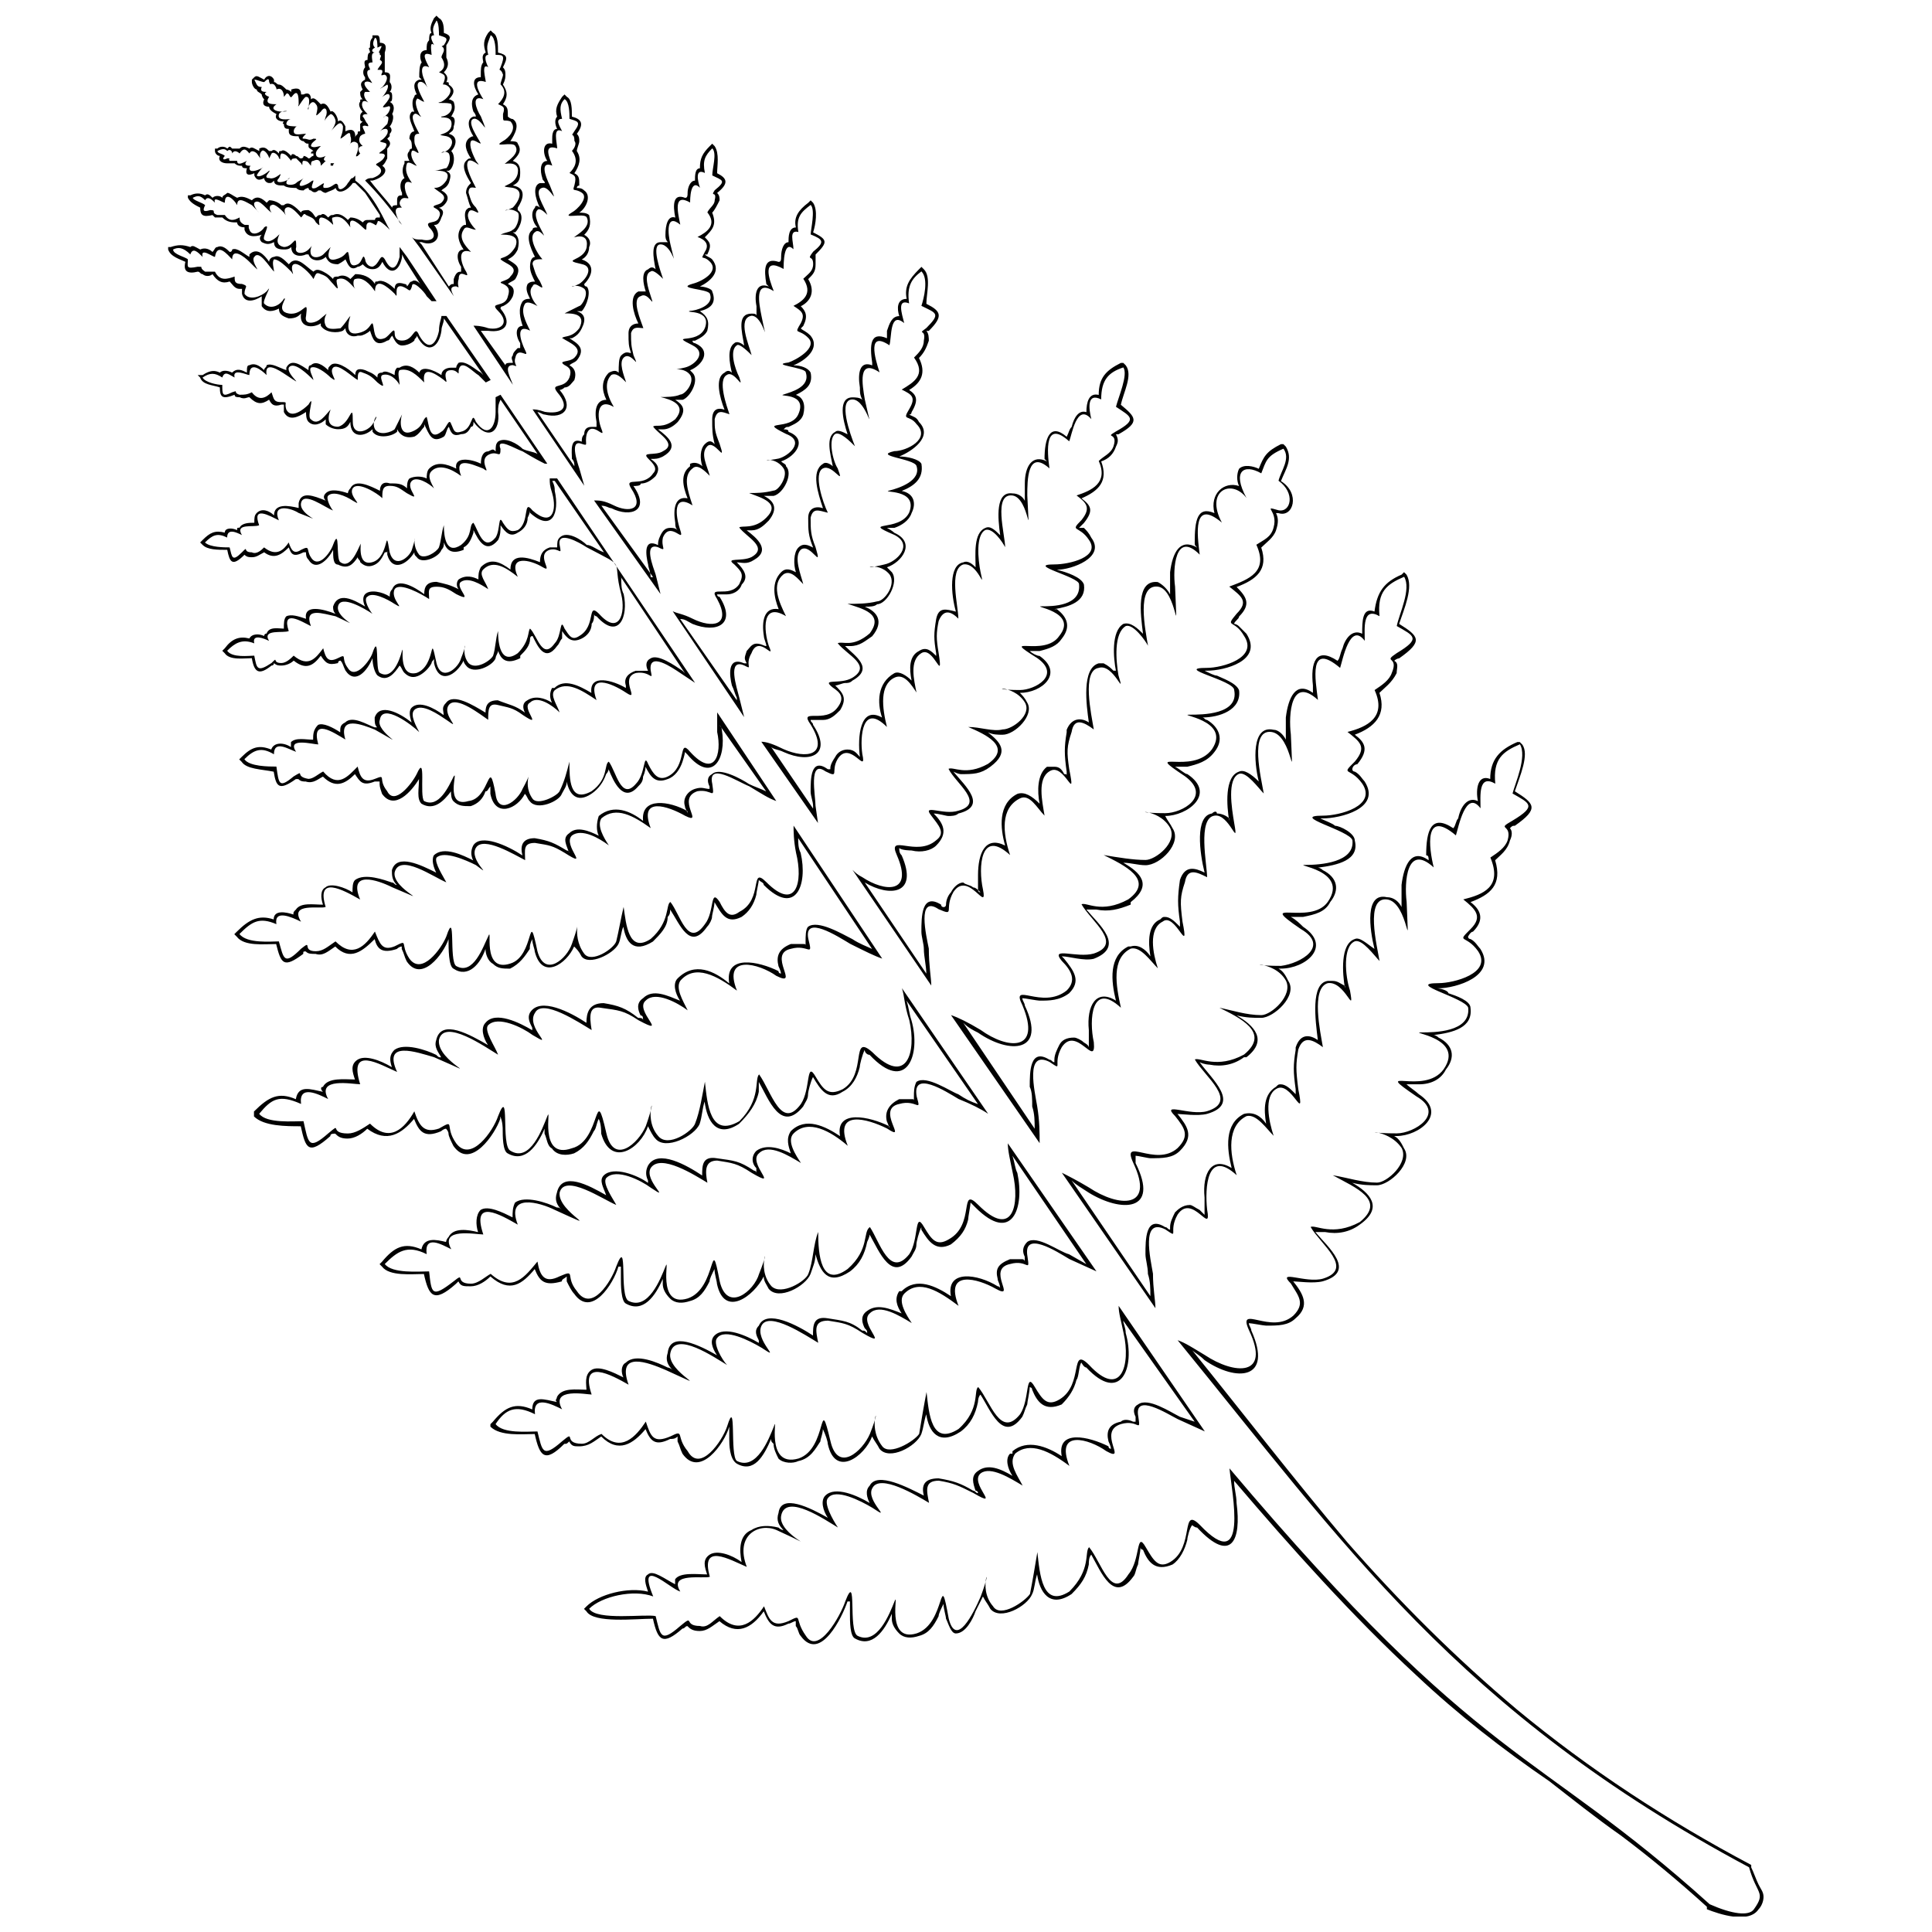 <?xml version="1.0" encoding="UTF-8"?>
<!-- Uploaded to: SVG Repo, www.svgrepo.com, Generator: SVG Repo Mixer Tools -->
<svg width="800px" height="800px" version="1.1" viewBox="144 144 512 512" xmlns="http://www.w3.org/2000/svg">
 <defs>
  <clipPath id="a">
   <path d="m188 148.09h424v503.81h-424z"/>
  </clipPath>
 </defs>
 <g clip-path="url(#a)">
  <path d="m308.63 296.89c0 1.957 0 3.262 0.652 4.566 1.305 5.875-1.305 12.398-7.18 5.875 0 0-0.652 0-0.652-0.652 0 0.652 0 1.957-0.652 2.609 0 1.957-1.305 3.262-2.609 3.914-2.609 1.305-3.914 0-5.223-1.957v1.957c-0.652 0.652-0.652 1.305-1.305 1.957-3.262 4.566-5.223 0-6.527-2.609-0.652 0-0.652 0.652-0.652 0.652 0 1.957-1.305 3.262-2.609 4.566v0.652c-3.914 1.957-5.223 0-5.875-1.957 0 0.652-0.652 1.305-0.652 1.957-0.652 1.957-5.875 4.566-7.832 1.957 0 0-0.652-0.652-0.652-1.305-1.957 3.914-6.527 6.527-7.832 0.652v-1.305c0 0.652-0.652 0.652-0.652 1.305-0.652 1.305-1.957 2.609-3.262 3.262-1.305 0.652-2.609 0.652-3.914-0.652-0.652-0.652-0.652-1.305-1.305-1.957-1.305 1.957-3.262 4.566-5.875 2.609-0.652-0.652-1.305-2.609-1.305-4.566-1.305 3.262-4.566 7.18-7.18 3.262-0.652-1.305-0.652-1.957-1.305-2.609 0 0-0.652 0-0.652 0.652-2.609 0.652-3.262 0-4.566-1.957-1.957 2.609-3.914 3.914-7.18 1.305-0.652 0.652-1.957 1.305-3.262 1.305-0.652 0-1.305 0-1.957-0.652 0 0 0 0.652-0.652 0.652-3.262 2.609-4.566 1.957-5.223-1.957-1.957 0-5.875 0.652-7.18-1.305l-0.652-0.652 0.652-0.652c1.957-2.609 3.914-3.262 6.527-2.609 0.652-1.305 2.609-1.305 3.914-0.652 0 0 0-0.652 0.652-0.652 0.652-1.957 3.262-1.305 4.566-1.305 0-1.305 0-2.609 0.652-3.262 1.305-0.652 3.262 0 5.223 0.652-0.652-3.914 4.566-2.609 7.832-1.305-0.652-0.652-0.652-1.305-0.652-1.957 1.305-3.914 5.223-1.957 8.484 0-0.652-1.305-0.652-2.609 0-3.262 1.305-1.305 4.566-0.652 6.527 0.652 0-0.652 0-1.305 0.652-1.957 1.305-3.262 5.875-0.652 8.484 1.305 0-1.957 0.652-3.262 3.262-3.262 2.609 0.652 3.262 0.652 5.875 1.957-0.652-0.652-0.652-1.957 0-2.609 1.957-1.305 3.914-0.652 5.223 0 0-1.305 0-1.957 0.652-3.262 2.609-2.609 5.223-1.305 7.832 0.652 0-4.566 4.566-3.262 7.832-1.957 0-1.957 0.652-3.262 2.609-3.914h1.957c0-1.305 0-1.957 0.652-2.609 1.957-1.957 5.875 0.652 7.18 1.957 1.305 0 2.609 1.305 4.566 1.957l-13.051-18.926h-0.652c0.652 1.305 0.652 1.957 0.652 2.609 1.305 5.875-0.652 11.094-6.527 5.875v-0.652c0 0.652-0.652 1.957-0.652 1.957 0 1.957-1.305 3.262-2.609 3.914-1.957 1.305-3.262 0-4.566-1.957 0 1.305 0 2.609-0.652 3.914-3.262 3.914-5.223 0-6.527-2.609v0.652c-0.652 1.957-1.305 3.262-2.609 3.914v0.652c-3.262 1.305-4.566 0-5.223-1.957 0 0.652 0 1.305-0.652 1.957-0.652 1.957-5.223 3.914-6.527 1.957-0.652-0.652-0.652-0.652-0.652-1.305-1.957 3.262-5.875 5.223-7.18 0.652v-1.305c0 0.652 0 0.652-0.652 0.652-0.652 1.305-1.305 2.609-2.609 3.262s-2.609 0.652-3.914-0.652c0-0.652-0.652-0.652-0.652-1.305-1.305 1.957-2.609 3.262-5.223 1.957-1.305 0-1.305-1.957-1.305-3.914-1.305 2.609-4.566 5.875-6.527 2.609-0.652-0.652-0.652-1.305-0.652-1.957h-0.652c-2.609 1.305-3.262 0.652-3.914-1.305-1.957 1.957-3.914 3.262-6.527 1.305-1.305 0.652-1.957 1.305-3.262 1.305-0.652 0-1.305 0-1.957-0.652-3.262 3.262-3.914 1.957-4.566-1.305-2.609 0-5.223 0-6.527-1.305l-0.652-0.652 0.652-0.652c1.957-1.957 3.262-2.609 5.875-1.957 0-1.305 1.957-1.305 3.262-0.652 0-0.652 0-0.652 0.652-0.652 0.652-1.305 2.609-1.305 3.914-1.305 0-1.305 0-1.957 0.652-2.609 1.305-1.305 3.262-0.652 4.566 0.652 0-3.262 3.914-2.609 6.527-1.957v-1.305c0.652-3.262 3.914-1.957 7.18-0.652-0.652-0.652-0.652-1.305 0-1.957 1.305-1.305 3.914-0.652 5.875 0 0 0 0-0.652 0.652-1.305 1.305-2.609 5.223-0.652 7.832 0.652 0-1.305 0.652-2.609 2.609-1.957 1.957 0 3.262 0 4.566 1.305 0-0.652 0-1.957 0.652-2.609 1.305-0.652 3.262-0.652 4.566 0 0-0.652 0-1.957 0.652-2.609 1.957-1.957 4.566-1.305 7.18 0-0.652-3.262 3.914-2.609 6.527-1.305 0-1.957 0.652-3.262 1.957-3.262 1.305-0.652 1.305-0.652 1.957 0 0-1.305 0-1.957 0.652-2.609 1.957-1.305 5.223 0.652 6.527 1.957 1.305 0.652 2.609 0.652 3.914 1.305l-9.789-14.355c-0.652 1.305-0.652 1.957-0.652 3.262 0.652 5.223-2.609 7.832-6.527 2.609 0 0.652 0 1.305-0.652 1.305-0.652 1.305-1.305 1.957-2.609 1.957-1.957 0.652-2.609 0-3.262-1.957-0.652 0.652-0.652 1.957-1.305 2.609-3.262 1.957-3.914-0.652-5.223-3.262v0.652c-0.652 0.652-1.305 1.957-2.609 2.609-2.609 0.652-3.914-0.652-4.566-1.957v0.652c-1.305 1.305-5.223 1.957-6.527 0v-0.652c-1.957 1.957-5.875 2.609-5.875-1.957-0.652 1.305-1.305 1.957-3.262 1.957-1.305 0-2.609-0.652-3.262-1.305v-1.305c-1.305 1.305-3.262 1.957-4.566 0.652-0.652-0.652-0.652-1.957-0.652-2.609-1.957 1.305-4.566 2.609-5.875 0v-1.957h-0.652c-1.957 0.652-2.609 0-3.262-1.305-1.957 1.305-3.262 1.305-5.223-0.652-0.652 0-1.305 0.652-2.609 0-0.652 0-1.305 0-1.305-0.652-3.262 1.305-3.914 0.652-3.914-1.957-1.957-0.652-4.566-0.652-5.223-2.609l-0.652-0.652h1.305c1.957-1.305 3.262-1.305 4.566-0.652 0.652-0.652 1.957-0.652 3.262 0 1.305-1.305 2.609-0.652 3.914 0 0-1.305 0-1.957 0.652-1.957 1.305-0.652 2.609 0 3.914 1.305 0-0.652 0.652-0.652 0.652-1.305 1.305-0.652 3.262 0.652 5.223 1.305v-0.652c1.305-2.609 3.914-0.652 5.875 0.652 0-0.652 0-1.305 0.652-1.305 1.305-1.305 3.262 0 4.566 1.305 0-0.652 0-0.652 0.652-1.305 1.305-1.305 4.566 0.652 6.527 2.609 0-1.305 0.652-1.957 2.609-1.305 1.305 0.652 1.957 0.652 3.262 1.957 0-0.652 0-1.305 1.305-1.305 0.652-0.652 1.957 0 3.262 0.652 0-0.652 0-1.305 0.652-1.957h0.652c1.957-1.305 3.914 0 5.223 1.305 0.652-1.957 3.914-0.652 5.875 0.652 0-1.305 1.305-1.957 2.609-1.957h1.305c0-0.652 0.652-1.305 0.652-1.305 1.957-0.652 4.566 1.957 5.875 2.609l0.652 0.652-10.441-15.012c0 1.305-0.652 1.957-0.652 3.262-0.652 4.566-3.914 6.527-6.527 1.305 0 0.652-0.652 0.652-0.652 1.305-0.652 0.652-1.957 1.305-3.262 1.305-1.305 0-1.957-1.305-2.609-2.609-0.652 0.652-0.652 1.305-1.305 1.305-3.262 1.957-3.914-0.652-4.566-2.609-0.652 0.652-1.957 1.305-2.609 1.305h-0.652c-1.957 0.652-3.262-0.652-3.262-1.957l-0.652 0.652c-1.305 0.652-4.566 0.652-5.875-1.305v-0.652c-1.957 1.305-5.875 1.305-5.223-2.609-0.652 0.652-1.305 1.305-3.262 1.305-1.957-0.652-2.609-1.305-2.609-2.609-1.305 0.652-3.262 1.305-4.566-0.652v-2.609c-1.957 1.305-4.566 1.957-5.223-0.652v-1.305h-0.652c-1.305 0-1.957-1.305-2.609-1.957-1.957 0.652-3.262 0-4.566-1.957-0.652 0.652-1.957 0.652-2.609 0-0.652 0-0.652-0.652-1.305-0.652-2.609 0.652-3.914 0-3.262-2.609-1.305-0.652-3.914-1.305-4.566-3.262v-0.652h0.652c1.957-0.652 3.262-0.652 5.223 0 0.652-0.652 1.305 0 2.609 0.652 1.305-0.652 2.609 0 3.262 0.652 0.652-0.652 0.652-1.305 1.305-1.305 1.305-0.652 2.609 0.652 3.262 1.305 0 0 0.652 0 0.652-0.652 1.305-0.652 3.262 1.305 4.566 1.957v-0.652c1.957-1.957 3.914 0 5.223 1.957 0-0.652 0.652-1.305 1.305-1.305 1.305-0.652 2.609 0.652 3.914 1.957l0.652-0.652c1.957-1.305 3.914 1.305 5.875 2.609 0.652-0.652 1.305-0.652 2.609 0 1.305 0.652 1.957 1.305 2.609 1.957 0-0.652 0.652-0.652 1.305-0.652 1.305-0.652 2.609 0 3.262 0.652 0 0 0.652-0.652 1.305-1.305 1.957 0 3.914 0.652 5.223 2.609 0-0.652 0-0.652 0.652-0.652 1.305-0.652 3.262 0.652 4.566 1.957 0-1.305 0.652-1.957 2.609-1.305 0 0 0.652 0 0.652 0.652 0.652-0.652 0.652-1.305 1.305-1.305 0.652-0.652 1.957 0 2.609 1.305l-4.566-7.18-0.652-1.305v0.652c-0.652 3.914-3.262 5.223-5.223 1.305-0.652 1.305-1.305 1.957-2.609 1.957-1.305 0-1.957-0.652-2.609-1.305 0 0-0.652 0.652-1.305 0.652-1.957 1.305-2.609-0.652-3.262-1.957 0 0-0.652 0.652-1.957 1.305-1.957 0-2.609-0.652-3.262-1.957-1.305 1.305-3.914 1.305-4.566-0.652h-0.652c-1.305 0.652-3.914 0.652-3.914-1.957-0.652 0.652-1.305 0.652-1.957 0.652-1.957 0-2.609-0.652-2.609-1.957-1.305 0.652-1.957 0.652-3.262 0-0.652-0.652-0.652-1.305 0-1.957-1.957 0.652-3.914 0.652-4.566-1.305v-0.652c-1.305 0-1.957-0.652-1.957-1.305-1.305 0-2.609 0-3.914-1.305h-1.957l-0.652-0.652c-2.609 0.652-3.262 0-3.262-1.957-1.305-0.652-2.609-1.305-3.262-2.609v-0.652h0.652c1.305-0.652 2.609-0.652 3.914 0 0.652-0.652 1.305 0 1.957 0.652 0.652-0.652 1.957-0.652 2.609 0 0-0.652 0.652-0.652 1.305-1.305 0.652 0 1.305 0.652 2.609 1.305 1.305-0.652 2.609 0 3.914 0.652 1.305-1.305 2.609-0.652 3.914 0.652l0.652-0.652c1.305 0 2.609 0.652 3.262 1.305h0.652c1.305-1.305 3.262 0.652 4.566 1.957 0-0.652 1.305-0.652 1.957-0.652 1.305 0.652 1.305 1.305 1.957 1.957 0.652-0.652 0.652-0.652 1.305-0.652 0.652-0.652 1.305 0 1.957 0.652 0.652-0.652 0.652-0.652 1.305-0.652 1.305-0.652 2.609 0 3.914 1.305 0 0 0.652-0.652 0.652-0.652 1.305 0 2.609 0.652 3.262 1.305 0.652-0.652 0.652-0.652 1.957-0.652h1.305s0-0.652 0.652-0.652h0.652v-0.652c-1.305-1.957-2.609-3.914-3.914-5.875-0.652-0.652-1.957-1.957-2.609-2.609h-0.652v-0.652 0.652c-1.305 1.957-3.914 3.262-4.566 1.305-0.652 0.652-1.305 0.652-2.609 1.305-0.652 0-1.305-0.652-1.305-0.652h-0.652c-0.652 0.652-1.305 0.652-1.957 0-0.652 0-0.652-0.652-0.652-0.652s-0.652 0-1.305 0.652c-0.652 0-1.305 0-1.957-0.652-0.652 0-2.609 0-3.262-0.652-1.305 0-2.609 0-2.609-1.305-0.652 0.652-0.652 0.652-1.305 0.652-0.652 0-1.305-0.652-1.305-1.305-1.305 0.652-1.957 0.652-2.609-0.652v-0.652c-1.305 0.652-2.609 0.652-1.957-1.305-0.652 0-1.305 0-1.305-0.652-0.652 0-1.305 0-1.957-0.652h-1.305-0.652c-1.305 0-2.609-0.652-1.957-1.957-0.652 0-1.305-0.652-1.305-1.305v-0.652h0.652c0.652-0.652 1.957-0.652 2.609 0 0.652-0.652 0.652-0.652 1.305 0h1.957c0.652-0.652 1.305-0.652 2.609 0 0.652-0.652 1.305 0 2.609 0.652v-0.652c1.305-0.652 1.957 0 2.609 0.652h0.652c0.652-0.652 1.305 0 1.957 0.652 0-0.652 0-0.652 0.652-0.652 0.652-0.652 1.957 0.652 2.609 1.305 0-0.652 0.652-0.652 1.305 0 0.652 0 0.652 0.652 1.305 0.652 0 0 0.652 0 0.652-0.652 0.652 0 1.305 0.652 1.305 0.652 0.652 0 0.652-0.652 1.305-0.652v-0.652h-0.652c0-0.652 0.652-0.652 0.652-0.652-0.652-0.652-1.305-0.652-1.305-1.305v-0.652c-0.652 0-0.652 0-1.305-0.652-0.652 0-1.305-0.652-1.305-1.305-1.305 0-2.609 0-2.609-1.305v-0.652c-0.652 0-1.305 0-1.305-1.305-0.652 0 0-0.652 0-0.652-1.305 0-2.609-0.652-1.957-1.957-1.305-0.652-1.957-1.305-1.957-1.957-1.305 0-1.957-0.652-1.305-1.957-0.652-0.652-0.652-1.305-0.652-1.305-0.652-0.652-1.305-0.652-1.305-1.305-0.652 0-1.305-1.305-1.305-1.957v-0.652l0.652-0.652c0.652-0.652 1.305 0 2.609 0.652 0.652-1.305 1.957-1.305 2.609 0v0.652c0.652 0 0.652 0.652 1.305 0.652s1.305 0.652 1.957 1.305c0 0 0.652 0 1.305 0.652v-0.652c1.957-0.652 2.609 0 2.609 1.305h0.652c1.305-0.652 1.957 0 1.957 1.305 0.652-0.652 1.305 0 1.957 0.652l0.652 0.652c1.305-0.652 1.957 0.652 2.609 1.957 0.652-0.652 1.957 1.305 1.957 2.609 0.652-0.652 1.305 0 1.957 1.305v1.305c1.305-0.652 2.609-0.652 2.609 1.305v0.652c0-0.652 0-0.652 0.652-1.305 0-0.652 0-0.652 0.652-0.652v-1.957l0.652-0.652c-0.652 0-0.652-0.652-0.652-0.652 0-1.305 0-1.305 0.652-1.957-0.652-0.652-1.305-1.957-0.652-2.609 0-0.652 0-0.652 0.652-0.652-0.652-0.652-0.652-1.305-0.652-1.957 0.652-0.652 0.652-0.652 0.652-0.652-0.652-1.305-0.652-1.957 0.652-2.609v-0.652c-0.652-0.652-0.652-1.957 0-2.609 0-0.652-0.652-1.957 0.652-1.957 0-0.652 0-1.957 0.652-1.957 0-0.652-0.652-1.305 0-1.305 0-1.305 0-1.957 0.652-2.609v-0.652h1.305c0.652 0 0.652 1.305 0.652 1.957 1.305 0 1.957 0.652 1.305 2.609v1.305 2.609 1.305c1.957 0 1.305 1.305 1.305 2.609 0.652 0.652 0.652 1.957 0 2.609 0.652 0 0.652 0.652 0.652 1.305s0 1.305-0.652 1.305c1.305 0.652 1.305 1.957 0.652 3.262 0.652 0.652 0 2.609-0.652 3.262 0.652 0.652 0.652 1.305 0 1.957v0.652s-0.652 0.652-0.652 0.652c0.652 0.652 1.305 1.305 0 2.609v0.652 1.957c-0.652 1.305-0.652 1.305-1.305 1.957 1.957 1.305 0 3.262-2.609 3.914h-0.652c1.957 2.609 3.914 4.566 5.875 7.18 0-0.652 0.652-0.652 1.305-0.652v-1.305c0-1.305 0.652-1.305 1.305-1.305v-0.652c-0.652-1.305-0.652-3.262 0.652-3.914-0.652-1.305-0.652-2.609 0-3.914v-0.652h1.305c-0.652-1.305-0.652-1.957 0-2.609 0-0.652 0.652-0.652 0.652-0.652 0-1.305 0-1.957-0.652-2.609 0-1.305 0.652-1.957 1.305-1.957-0.652-1.957-1.957-3.914-0.652-5.223h0.652c-0.652-1.305-0.652-3.262 0-3.914 0-0.652 0.652-0.652 0.652-0.652-0.652-1.305-1.305-3.262 0.652-3.914h0.652l-0.652-0.652c0-1.305 0-3.262 0.652-3.914-0.652-1.305-0.652-3.262 1.305-3.262 0-1.305 0-1.957 0.652-2.609 0-0.652 0-1.957 0.652-1.957-0.652-1.305 0-2.609 0.652-3.914l0.652-0.652 0.652 0.652c1.305 0.652 1.305 2.609 1.305 3.914 1.957 0.652 1.957 1.305 0.652 3.262v1.305 1.957c0.652 1.305 0.652 2.609-0.652 3.914 0.652 0.652 1.305 1.305 0.652 2.609 0.652 0 0.652 0 0.652 0.652 1.957 1.305 1.305 2.609 0 3.914 0.652 0 1.305 0.652 1.305 0.652 0.652 1.957 0 2.609-0.652 3.914 0.652 0 1.305 0.652 0.652 2.609 0 1.305-0.652 1.305-1.305 1.957 2.609 0.652 1.957 3.262 0.652 4.566 1.305 1.305 0.652 4.566-0.652 5.223h-0.652c1.305 0.652 1.305 1.305 0.652 3.262-0.652 1.305-1.305 1.305-1.957 1.957 1.305 0.652 2.609 1.957 0.652 3.914 0 0-0.652 0.652-1.305 0.652 1.305 0.652 1.305 1.305 0.652 2.609-0.652 1.957-1.305 1.957-1.957 1.957 2.609 3.262 0 5.875-3.262 4.566h-0.652l0.652 0.652 7.18 11.094c0.652-0.652 0.652-0.652 1.305-0.652v-1.305c0.652-1.957 1.305-1.957 1.957-1.957v-1.305c-1.305-1.957-1.305-4.566 0.652-4.566-1.305-1.957-1.957-3.914-0.652-5.875 0.652-0.652 0.652-0.652 1.305-0.652 0-1.305-0.652-2.609 0-3.914 0.652-0.652 0.652-0.652 1.305-0.652-0.652-1.305-0.652-1.957-1.305-3.914 0-1.305 0.652-1.957 1.305-2.609-1.305-1.957-2.609-4.566-1.305-5.875 0.652-0.652 0.652-0.652 1.305-0.652-1.305-1.957-1.957-3.914-0.652-5.223 0 0 0.652-0.652 1.305-0.652-1.305-1.957-1.957-4.566 0-5.223h0.652c0-0.652-0.652-1.305-0.652-1.305-0.652-1.957-0.652-3.914 1.305-4.566-1.305-1.957-1.957-4.566 0.652-4.566v-0.652c0-1.305 0-2.609 0.652-3.262 0-0.652-0.652-1.957 0.652-2.609-0.652-1.957-0.652-3.262 0.652-5.223l0.652-0.652 0.652 0.652c1.305 0.652 1.305 3.262 1.305 5.223 2.609 0.652 2.609 1.305 1.305 3.914 0.652 0.652 0.652 1.305 0.652 1.957s0 1.305-0.652 2.609c1.305 1.957 1.305 3.262 0 5.223 1.305 0.652 1.305 1.305 1.305 3.262 0 0 0.652 0.652 1.305 0.652 1.957 1.305 0.652 3.914-0.652 5.875 0.652 0 1.957 0 1.957 0.652 1.305 1.957 0 3.262-1.305 4.566 1.957 0.652 1.957 1.957 1.957 3.262 0 1.957-0.652 2.609-1.957 3.262 3.914 0.652 2.609 3.914 1.305 5.875v0.652c1.957 1.305 0.652 4.566-0.652 5.875h-0.652c1.305 0.652 1.957 1.957 1.305 4.566-0.652 1.305-1.305 1.957-2.609 2.609 1.957 1.305 3.914 1.957 1.957 5.223-0.652 0.652-1.305 0.652-1.957 1.305 1.305 0.652 1.957 1.305 1.305 3.262-0.652 1.305-1.305 1.957-2.609 2.609 0 0-0.652 0-0.652 0.652 3.262 3.914 1.305 6.527-3.262 5.875h-1.957l6.527 9.137c0-0.652 0.652-0.652 1.957-0.652 0-0.652-0.652-1.305 0-1.957 0-0.652 0.652-1.305 1.305-1.957h0.652v-1.305c-1.305-1.957-1.305-4.566 0.652-4.566-0.652-1.957-1.305-4.566 0-6.527 0.652-0.652 1.305-0.652 1.957-0.652-0.652-1.305-1.305-2.609-0.652-3.914 0.652-0.652 1.305-0.652 1.957-0.652-0.652-1.305-1.305-2.609-1.305-3.914 0-1.957 0.652-2.609 1.305-2.609-1.305-2.609-2.609-5.875-0.652-7.18 0-0.652 0.652-0.652 1.305-0.652-1.305-1.305-1.957-3.914-0.652-5.223 0-0.652 0.652-0.652 1.305 0-1.305-2.609-1.957-5.875 0-6.527h1.305c0-0.652-0.652-0.652-0.652-1.305-0.652-1.957-0.652-4.566 1.305-4.566-1.305-1.957-1.305-5.223 1.305-4.566v-1.305c0-0.652 0-2.609 1.305-2.609-0.652-1.305-0.652-2.609 0-3.262-0.652-1.957 0-3.262 1.305-5.223l0.652-0.652 0.652 0.652c1.305 0.652 1.305 3.262 1.305 5.223 2.609 0.652 3.262 1.957 1.305 4.566 0.652 0.652 0.652 1.305 0.652 1.957s-0.652 1.957-0.652 2.609c1.305 1.957 0.652 3.914-0.652 5.875 1.305 0.652 1.305 1.305 1.305 3.262 0 0-0.652 0-0.652 0.652 0.652 0 1.305 0 1.957 0.652 1.957 1.305 0.652 4.566-1.305 5.875 0.652 0 1.957 0 2.609 0.652 0.652 2.609 0 3.914-1.305 5.223 1.305 0.652 1.957 1.957 1.305 3.262 0 1.305-0.652 2.609-1.957 3.262 3.914 1.305 2.609 4.566 0.652 6.527 0 0 0 0.652 0.652 0.652 1.305 1.305 0 5.223-1.305 6.527h-1.305c1.957 0.652 2.609 1.957 1.305 4.566-0.652 1.305-1.305 1.957-2.609 2.609h-0.652c1.957 1.305 4.566 2.609 1.957 5.875-0.652 0.652-1.305 0.652-1.957 1.305 1.305 0.652 1.957 1.957 1.305 3.914-0.652 0.652-1.305 1.957-2.609 1.957-0.652 0.652-1.305 0.652-1.305 0.652 3.914 4.566 1.305 7.832-3.914 6.527-0.652 0-1.305-0.652-1.957-0.652l9.789 14.355c0-0.652 0-1.305-0.652-1.957 0-1.957-0.652-5.875 2.609-4.566 0-0.652 0-1.305 0.652-1.957 0-1.305 0.652-1.957 1.957-1.957h1.305v-1.305c-0.652-3.262 0-5.875 2.609-5.875-1.305-2.609-1.305-5.223 0.652-7.18 1.305-0.652 1.957-0.652 2.609 0 0-1.957 0-3.914 0.652-4.566 1.305-1.305 1.957-0.652 2.609-0.652-0.652-1.957-0.652-2.609-0.652-5.223 0-1.957 1.305-2.609 2.609-2.609-1.305-2.609-2.609-7.18 0-8.484h1.957c-0.652-1.957-1.305-5.223 0.652-5.875 0.652-0.652 1.305-0.652 1.957 0-0.652-3.262-1.305-7.18 1.305-7.18h1.957c-0.652-0.652-0.652-1.305-0.652-1.957 0-2.609 0.652-5.223 2.609-4.566-0.652-3.262-0.652-6.527 2.609-5.223 0.652 0 0.652-0.652 0.652-1.305 0-1.305 0.652-3.262 1.957-3.262 0-1.305 0-3.262 1.305-3.262 0-2.609 0.652-3.914 2.609-5.875l0.652-0.652 0.652 0.652c1.305 1.957 0.652 5.223 0.652 7.18 2.609 1.305 3.262 2.609 0 5.223 0.652 0.652 0.652 1.305 0.652 1.957-0.652 1.305-1.305 2.609-1.957 3.262 1.305 3.262 0 4.566-1.957 6.527 1.305 1.305 1.957 1.957 0.652 4.566h-0.652c0.652 0.652 1.305 0.652 1.957 1.305 2.609 3.262-0.652 5.875-3.262 7.18 1.305 0 3.262 0.652 3.262 1.305 1.305 3.262-0.652 4.566-3.262 5.223 1.957 1.305 2.609 2.609 1.957 5.223-0.652 1.305-1.957 1.957-3.262 2.609h-0.652c0 0.652 0.652 0.652 0.652 0.652 4.566 1.957 1.957 5.875-1.305 7.18l0.652 0.652c1.957 1.957-0.652 6.527-2.609 7.18h-1.957c1.957 1.305 3.262 2.609 0.652 5.875-1.305 1.305-2.609 1.957-3.914 1.957h-1.305c2.609 1.957 5.875 4.566 1.305 7.18-1.305 0.652-1.957 0.652-3.262 0.652 1.957 1.305 2.609 2.609 1.305 4.566-1.305 1.305-2.609 1.957-3.914 1.957 0 0.652-1.305 0.652-1.957 0.652 4.566 6.527-0.652 8.484-5.875 5.875-0.652 0-1.305-0.652-2.609-0.652l13.703 18.926h-0.652c0-1.305-0.652-2.609-0.652-3.262-0.652-2.609-1.305-7.18 2.609-5.223 0-0.652 0-1.305 0.652-2.609s1.305-1.957 2.609-1.957c0.652 0 1.305 0 1.957 0.652-0.652-0.652-0.652-1.305-0.652-1.957-0.652-3.914 0-7.18 3.262-6.527-1.305-3.262-1.957-6.527 0.652-8.484v-0.652c1.305-0.652 2.609 0 3.262 0.652-0.652-1.957-0.652-4.566 0.652-5.875 1.305-1.305 1.957-0.652 2.609 0-0.652-2.609-0.652-3.914-0.652-6.527 0-2.609 1.305-3.262 3.262-2.609-1.305-3.262-2.609-8.484 0-9.789 0.652-0.652 1.305-0.652 1.957 0-0.652-2.609-1.305-6.527 0.652-7.832 0.652-0.652 1.957 0 2.609 0.652-0.652-3.914-1.957-8.484 1.957-8.484 0.652 0 1.305 0 1.305 0.652v-2.609c-0.652-3.262 0-6.527 3.262-5.223l-0.652-0.652c-0.652-3.914-0.652-7.18 3.262-5.875 0.652 0 0.652-0.652 0.652-1.305 0-1.957 0.652-3.914 1.957-3.914 0-1.305 0-3.914 1.957-3.914-0.652-2.609 0.652-4.566 3.262-6.527l0.652-0.652 0.652 0.652c1.305 1.957 0.652 5.875 0 7.832 3.914 1.957 3.914 2.609 0.652 5.875v0.652 1.957c0 1.957-0.652 2.609-1.957 3.914 1.957 3.262 0.652 5.875-1.957 7.18 1.305 1.305 1.957 2.609 0.652 5.223l-0.652 0.652c0.652 0.652 1.305 0.652 2.609 1.957 2.609 3.262-1.305 6.527-4.566 7.832 1.957 0 3.914 0.652 4.566 1.957 0.652 3.262-1.305 4.566-3.914 5.875 1.957 0.652 2.609 2.609 1.957 5.223-0.652 1.957-2.609 2.609-3.914 3.262-0.652 0-0.652 0-1.305 0.652 0.652 0 1.305 0 1.305 0.652 5.223 1.957 1.957 6.527-1.957 7.832 0.652 0.652 1.305 0.652 1.305 1.305 1.957 1.957-0.652 7.18-3.262 7.832h-2.609c2.609 1.305 3.914 3.262 1.305 6.527-1.305 1.305-2.609 2.609-4.566 2.609h-1.305c2.609 1.957 6.527 5.223 1.957 7.832-1.957 1.305-3.262 0.652-4.566 0.652 1.957 1.957 3.262 3.914 1.305 5.875-0.652 1.957-2.609 2.609-3.914 2.609h-2.609c0 0.652 0.652 0.652 0.652 0.652 4.566 7.18-0.652 9.789-7.18 7.18-1.305-0.652-1.957-1.305-3.262-1.305l15.012 21.535v-0.652c-0.652-1.305-0.652-1.957-1.305-3.262-0.652-2.609-1.305-7.832 3.262-5.875h0.652c-0.652-1.305-0.652-1.305 0-3.262 0.652-0.652 1.305-1.957 2.609-1.957 1.305 0 1.957 0.652 2.609 0.652 0-0.652-0.652-1.957-0.652-2.609-0.652-3.914 0-7.832 3.914-7.18-1.305-3.262-1.957-7.18 0.652-9.789 1.305-1.305 2.609-0.652 3.914 0-0.652-1.957-0.652-5.223 0.652-6.527 1.305-1.305 2.609-0.652 3.914 0-1.305-3.262-1.305-4.566-1.305-7.832 0-2.609 1.957-3.262 3.914-2.609-1.305-3.914-3.262-9.789 0-11.746 0.652-0.652 1.957 0 2.609 0.652-0.652-3.262-1.957-7.832 0.652-9.137 0.652-0.652 1.957 0 3.262 0.652-1.305-3.914-2.609-9.789 1.305-9.789 0.652 0 1.957 0 2.609 0.652-0.652-1.305-0.652-1.957-0.652-3.262-0.652-3.914 0-7.18 3.262-5.875v-0.652c-0.652-4.566-0.652-8.484 3.914-6.527v-1.957c0.652-1.957 1.305-3.914 3.262-3.914-0.652-1.957-0.652-4.566 1.957-4.566-0.652-3.262 0.652-5.223 3.262-7.832l0.652-0.652 0.652 0.652c1.957 1.957 0.652 6.527 0.652 9.137 3.914 1.957 4.566 3.262 0.652 7.18h-0.652c0.652 0.652 0.652 1.957 0.652 2.609-0.652 1.957-1.305 3.262-2.609 4.566 1.957 3.914 0.652 6.527-2.609 8.484 1.957 1.305 2.609 2.609 0.652 5.875 0 0 0 0.652-0.652 0.652 1.305 0.652 1.957 0.652 2.609 1.957 3.914 3.914-1.957 7.832-5.223 9.137 1.957 0 5.223 0.652 5.875 1.957 0.652 3.914-1.957 5.875-5.223 7.18 3.262 0.652 3.914 3.262 2.609 5.875-0.652 1.957-2.609 3.262-4.566 3.914h-1.957c1.305 0.652 1.957 1.305 1.957 1.305 5.875 2.609 1.957 7.832-1.957 9.137 0.652 0.652 1.305 1.305 1.305 1.305 1.957 2.609-1.305 8.484-3.914 8.484-0.652 0.652-1.957 0.652-3.262 0.652 3.262 1.305 5.223 3.914 1.957 7.832-1.957 1.305-3.262 2.609-5.875 2.609h-1.305c2.609 2.609 7.832 5.875 1.957 9.137-0.652 0.652-1.305 0.652-1.957 0.652s-1.957 0.652-2.609 0.652c1.957 1.957 3.262 3.262 1.305 6.527-1.305 1.305-2.609 2.609-4.566 2.609h-3.262c0 0.652 0.652 0.652 0.652 1.305 5.223 7.832-0.652 10.441-7.832 7.18-1.305-0.652-2.609-0.652-3.262-1.305l11.094 16.316v-0.652c0-1.305-0.652-2.609-0.652-3.914 0-3.262 0-9.137 4.566-5.875h0.652c0-0.652 0-1.305 1.305-3.262 0.652-1.305 1.957-1.957 3.262-1.957 1.957 0 2.609 1.305 3.262 1.957-0.652-5.223 0-13.703 5.875-10.441-1.305-3.914-1.305-9.137 3.262-11.746 1.305-0.652 3.262 0.652 4.566 1.957-0.652-3.262-0.652-6.527 1.957-7.832 1.957-1.305 3.262 0 4.566 1.305v-0.652c-0.652-3.914-0.652-5.223 0-9.137 0.652-3.262 2.609-2.609 5.223-1.957-1.305-4.566-1.957-12.398 1.957-13.051 1.305-0.652 2.609 0.652 3.262 1.305 0-3.262-0.652-9.137 2.609-10.441 1.305-0.652 2.609 0.652 3.914 1.957-0.652-4.566-1.305-11.746 3.262-11.094 1.305 0 2.609 0.652 3.262 1.957v-1.305-3.262c0-4.566 1.957-7.832 5.875-5.875l-0.652-0.652c0-5.223 1.305-9.789 5.875-5.875 0.652-1.305 0.652-1.957 1.305-2.609 0.652-2.609 1.957-4.566 3.914-3.914 0-2.609 0.652-5.223 3.262-4.566 0-4.566 1.957-6.527 5.875-8.484h0.652l0.652 0.652c1.957 2.609-0.652 7.18-1.305 10.441 3.914 3.262 5.223 4.566-0.652 7.832h-0.652c0.652 1.305 0.652 1.957 0 3.262-0.652 1.957-1.957 3.262-3.914 3.914 1.957 5.223-0.652 7.832-5.223 9.789 2.609 1.957 3.262 3.262 0.652 6.527 0 0-0.652 0.652-1.305 1.305h1.305c0.652 0.652 1.305 1.305 1.957 2.609 3.914 5.223-5.223 8.484-9.137 8.484 2.609 0.652 6.527 1.957 7.18 3.914 0.652 4.566-3.914 5.875-7.832 6.527h0.652c2.609 1.957 3.914 4.566 1.305 7.832-1.305 1.957-3.262 2.609-5.875 3.262h-2.609c0.652 0.652 1.957 1.305 2.609 1.305 6.527 4.566 0.652 9.789-5.223 9.789 0.652 0.652 1.305 1.305 1.957 2.609 1.957 3.262-3.262 8.484-6.527 8.484-1.305 0-2.609 0-3.914-0.652 3.262 2.609 5.875 5.223 0.652 9.137-2.609 1.957-4.566 1.957-7.832 1.957 0 0-0.652 0-1.957-0.652 3.262 3.914 9.137 9.137 1.305 11.094-0.652 0.652-1.957 0.652-2.609 0.652s-2.609-0.652-3.914-0.652c2.609 2.609 3.914 5.223 0.652 8.484-1.305 1.305-3.914 1.957-6.527 1.305 0 0-2.609 0-3.262-0.652 0 0.652 0 1.305 0.652 1.957 4.566 10.441-3.262 11.094-9.789 7.18l16.316 24.145c0-1.957-0.652-4.566-0.652-6.527 0-1.305-0.652-3.262-0.652-4.566 0-3.914 0-10.441 5.223-7.18 0 0.652 0.652 0.652 0.652 0.652 0.652 0 0.652-0.652 0.652-0.652 0-1.305 0.652-2.609 1.305-3.262 0.652-1.305 1.957-2.609 3.262-2.609 0.652 0.652 1.957 0.652 2.609 1.305 0.652 0 1.305 0.652 1.957 1.305-0.652 0-0.652-0.652-0.652-0.652v-3.914c0-5.875 1.957-10.441 7.18-7.832-1.305-4.566-1.957-11.094 3.262-13.703 1.957-0.652 3.914 0.652 5.875 2.609-0.652-3.262-0.652-7.832 1.957-9.789h1.957c1.305 0 1.957 0.652 2.609 1.957 0.652 0 0.652 0 0.652 0.652v-1.305c-0.652-4.566-0.652-6.527 0-10.441v-0.652c1.305-3.262 3.914-3.262 5.875-1.957-0.652-4.566-1.957-14.355 2.609-15.664h1.305c1.305 0.652 1.957 1.305 2.609 1.957h0.652c-0.652-3.262-1.305-10.441 1.957-12.398 1.957-0.652 3.914 1.305 5.223 2.609-0.652-5.223-1.957-14.355 3.914-13.703 1.305 0.652 2.609 1.957 3.262 3.262v-1.957-3.914c0.652-5.223 2.609-9.137 7.18-6.527-0.652-0.652-0.652-0.652-0.652-1.305 0-5.875 0.652-9.789 5.223-7.832-1.305-5.223 2.609-8.484 6.527-7.18-0.652-1.305-0.652-3.262 0-4.566 1.305-1.305 3.914-0.652 5.223 0 1.305-3.262 1.957-4.566 5.875-6.527h0.652l0.652 0.652c1.957 3.262 0 5.875-1.305 9.137 5.223 3.262 3.262 9.789-0.652 8.484h-0.652c0.652 1.305 0.652 2.609 0 4.566-0.652 1.957-2.609 3.262-3.914 4.566 1.957 5.875-1.305 8.484-6.527 10.441 2.609 2.609 3.914 4.566 0.652 7.832 0 0.652-1.305 1.305-1.305 1.957 0 0 0.652 0 1.305 0.652 0.652 0.652 1.305 1.305 1.957 1.957 4.566 7.18-5.875 9.789-10.441 9.789h-0.652c1.305 0.652 2.609 1.305 3.262 1.305 1.305 0.652 5.223 1.957 5.875 3.914 0.652 5.223-5.223 7.18-9.789 7.18 0.652 0 0.652 0.652 1.305 0.652 3.262 1.957 4.566 5.223 1.957 8.484-1.957 2.609-4.566 3.262-7.18 3.914h-3.262c1.305 0.652 2.609 1.957 3.262 1.957 7.832 5.223 0 11.094-5.875 11.094 0.652 1.305 1.305 1.957 1.957 3.262 2.609 3.914-3.262 9.789-7.18 9.789-1.957 0-3.914-0.652-5.875-0.652 4.566 2.609 7.832 5.875 1.957 10.441v0.652c-3.262 1.305-5.875 1.957-9.137 1.305h-2.609c3.262 3.914 10.441 9.789 1.957 13.051-2.609 0.652-6.527-0.652-8.484-0.652l0.652 0.652c2.609 3.262 4.566 5.875 1.305 9.137-2.609 1.957-5.223 1.957-7.832 1.957-0.652 0-3.914-0.652-4.566-0.652 0 0.652 0.652 1.305 0.652 1.957 5.875 12.398-3.914 13.051-12.398 7.18-1.305-0.652-2.609-1.305-3.914-2.609l18.926 28.062c0-1.957 0-3.914-0.652-5.875 0-1.957 0-3.914-0.652-5.223 0-3.914 0-10.441 5.223-7.18 0.652 0 0.652 0.652 1.305 0.652v-0.652c0-1.305 0.652-2.609 1.305-3.914 0.652-1.305 1.957-1.957 3.914-1.957 0.652 0 1.957 0.652 2.609 1.305 0 0 1.305 0.652 1.305 1.305v-0.652-3.914c-0.652-6.527 1.957-11.094 7.18-7.832-1.305-5.223-1.957-11.746 3.262-14.355h0.652c1.957-0.652 3.914 0.652 5.223 2.609-0.652-3.914-0.652-8.484 2.609-9.789 0.652-0.652 0.652-0.652 1.305-0.652 1.305 0 2.609 1.305 3.262 1.957l0.652 0.652v-1.305c-0.652-4.566-0.652-6.527 0-11.094 1.305-3.914 3.914-3.262 6.527-1.957-1.305-5.223-2.609-15.012 1.957-15.664 0.652-0.652 1.305-0.652 1.305 0 1.305 0 2.609 0.652 3.262 1.305v0.652c-0.652-3.914-1.305-11.746 2.609-13.051 1.305-0.652 3.262 0.652 5.223 2.609-1.305-5.223-1.957-15.012 3.914-13.703 1.305 0 2.609 1.305 3.262 2.609v-1.305-4.566c0.652-5.223 2.609-9.789 7.18-6.527v-1.957c-0.652-5.875 0.652-10.441 6.527-6.527 0.652-0.652 0.652-1.957 1.305-3.262 0.652-2.609 2.609-5.223 5.223-3.914 0-3.262 0-7.18 3.262-5.875 0.652-5.223 2.609-7.832 7.18-9.789l0.652-0.652 0.652 0.652c1.957 3.262-0.652 9.137-1.957 13.051 5.223 3.262 6.527 4.566 0 9.137 0 0-0.652 0-1.305 0.652 1.305 0.652 0.652 1.957 0.652 3.262-1.305 2.609-3.262 3.914-4.566 5.223 1.957 5.875-1.305 9.137-6.527 11.094 2.609 1.957 3.914 3.914 0.652 7.832-0.652 0-1.305 0.652-1.305 1.305 0 0.652 0.652 0.652 0.652 0.652 1.305 0.652 1.957 1.957 2.609 2.609 4.566 7.18-6.527 9.789-11.094 9.789h-0.652c1.305 0.652 3.262 1.305 3.914 1.957 1.305 0 5.223 1.957 5.223 3.914 1.305 5.223-4.566 6.527-9.789 7.18 0.652 0 1.305 0.652 1.305 0.652 3.914 1.957 4.566 5.223 1.957 8.484-1.305 2.609-3.914 3.262-7.18 3.914h-3.262c1.305 0.652 2.609 1.957 3.262 2.609 7.832 5.223 0.652 11.094-5.875 11.094h-0.652c1.305 0.652 1.957 1.957 2.609 3.262 2.609 3.914-3.914 9.789-7.18 9.789-1.957 0-3.914 0-6.527-0.652 4.566 2.609 8.484 6.527 2.609 11.094h-0.652c-2.609 1.957-5.875 2.609-9.137 1.957 0 0-1.305 0-2.609-0.652 3.262 4.566 11.094 11.094 1.957 13.703-2.609 0.652-6.527 0-8.484 0h0.652c2.609 3.262 4.566 5.875 0.652 9.789-1.957 1.957-4.566 1.957-7.832 1.957-0.652 0-3.262-0.652-3.914-0.652v1.957c6.527 13.051-3.914 13.051-12.398 7.832-1.957-1.305-3.262-1.957-4.566-3.262l20.883 30.672c0-1.957 0-3.914-0.652-5.875 0-1.957-0.652-3.914-0.652-5.223 0-3.914 0-10.441 5.223-7.18 0.652 0 0.652 0.652 1.305 0.652v-0.652c0-1.305 0.652-2.609 1.305-3.914 0.652-0.652 1.957-1.957 3.914-1.957 0.652 0 1.305 0.652 2.609 1.305 0 0 0.652 0.652 1.305 1.305v-0.652-3.914c-0.652-6.527 1.957-11.094 7.18-7.832-1.305-5.223-1.957-11.746 3.262-14.355 2.609-0.652 4.566 0.652 5.875 2.609-0.652-3.914-0.652-7.832 2.609-9.789 0.652-0.652 0.652-0.652 1.305-0.652 1.305 0 2.609 1.305 3.262 1.957 0 0 0.652 0.652 0.652 0.652v-1.305c-0.652-4.566-0.652-6.527 0-10.441v-0.652c1.305-3.914 3.914-3.262 5.875-1.957-0.652-5.223-1.957-15.012 2.609-15.664h1.305c1.305 0 1.957 0.652 3.262 1.305v0.652c-0.652-3.914-1.305-11.746 2.609-13.051 1.305-0.652 3.262 1.305 5.223 2.609-1.305-5.223-2.609-15.012 3.262-13.703 1.957 0 3.262 1.305 3.914 2.609v-1.305-4.566c0.652-5.223 2.609-9.789 7.18-6.527 0-0.652 0-1.305-0.652-1.305 0-6.527 1.305-11.094 7.18-7.18 0.652-0.652 0.652-1.957 1.305-2.609 0.652-3.262 2.609-5.875 5.223-4.566-0.652-3.262 0-7.18 3.262-5.875 0-5.223 2.609-7.832 7.18-9.789h0.652l0.652 0.652c1.957 2.609-0.652 8.484-1.957 12.398 5.223 3.262 6.527 4.566 0 9.137-0.652 0-0.652 0-1.305 0.652 0.652 0.652 0.652 1.957 0 3.262-0.652 2.609-2.609 3.914-3.914 5.223 1.957 6.527-1.305 9.137-6.527 11.094 2.609 1.957 3.914 4.566 0.652 7.832-0.652 0-1.305 1.305-1.305 1.305 0 0.652 0.652 0.652 0.652 0.652 1.305 0.652 1.957 1.957 2.609 2.609 4.566 7.18-6.527 10.441-11.094 10.441h-0.652c1.305 0 3.262 0.652 3.262 1.305 1.957 0.652 5.875 1.957 5.875 3.914 0.652 5.223-4.566 6.527-9.789 7.18 0.652 0 1.305 0.652 1.305 0.652 3.914 1.957 4.566 5.223 1.957 8.484-1.305 2.609-3.914 3.914-7.18 3.914h-3.262c0.652 0.652 2.609 1.957 3.262 2.609 7.832 5.223 0 11.094-5.875 11.094h-0.652c1.305 0.652 1.957 1.957 2.609 3.262 2.609 3.914-3.914 9.789-7.18 9.789-1.957 0-3.914 0-6.527-0.652 4.566 2.609 8.484 6.527 1.957 11.094-2.609 1.957-5.875 2.609-9.137 1.957h-2.609c3.262 3.914 11.094 10.441 1.957 13.051-2.609 0.652-6.527 0-8.484 0h0.652c2.609 3.262 4.566 6.527 0.652 9.789-1.957 1.957-4.566 1.957-7.832 1.957-0.652 0-3.914-0.652-4.566-0.652 0 0.652 0.652 1.305 0.652 1.957 5.875 13.051-3.914 13.703-12.398 7.832-1.305-1.305-2.609-1.957-3.262-2.609 13.703 16.969 26.758 33.934 41.113 50.902 13.703 15.664 28.715 30.672 45.031 44.379 18.926 15.664 39.809 29.367 61.996 41.113v0.652c0.652 1.305 1.305 3.262 1.957 4.566 0.652 1.305 1.305 1.957 1.305 3.262 0 1.305-0.652 2.609-1.305 3.262-2.609 3.914-10.441 1.305-13.703 0v-0.652c-7.18-6.527-15.012-13.051-22.84-18.926-6.527-4.566-13.051-9.789-18.926-14.355-12.398-8.484-24.145-17.621-35.242-28.062-16.969-15.664-33.281-33.934-48.293-51.555 0 1.957 0.652 3.914 0.652 5.875 1.305 9.789-1.305 16.316-10.441 6.527-0.652 0-1.305-0.652-1.305-0.652-0.652 0.652-1.305 3.262-1.305 3.914-0.652 2.609-1.957 5.223-3.914 6.527-4.566 1.957-6.527-0.652-7.832-3.914 0 0-0.652 0-0.652-0.652 0 1.305-0.652 3.914-0.652 4.566-0.652 1.305-0.652 2.609-1.305 3.262-5.223 7.18-8.484-1.305-11.094-5.875-0.652 0.652-0.652 1.957-0.652 2.609-0.652 3.262-1.957 5.223-4.566 7.832-5.875 3.914-8.484-0.652-9.137-5.223-0.652 1.957-0.652 3.914-1.305 5.223-1.305 3.262-8.484 7.18-11.094 3.914-0.652-1.305-1.305-1.957-1.957-3.262-0.652 1.305-1.305 2.609-1.957 3.914-0.652 1.957-2.609 5.875-5.223 5.875-1.305 0-1.957-2.609-2.609-3.914 0-0.652-0.652-2.609-0.652-3.914-0.652 1.305-1.305 2.609-1.305 3.262-1.305 2.609-2.609 4.566-5.223 5.223-1.957 0.652-3.914 0.652-5.223-0.652-1.305-1.305-1.957-2.609-1.957-3.914v-1.305c-1.957 4.566-5.223 9.137-9.789 6.527-1.305-0.652-1.305-4.566-1.305-6.527v-3.262h-0.652c-1.305 3.914-7.18 16.316-12.398 9.137-0.652-0.652-0.652-1.957-1.305-2.609v-1.305c-0.652 0-1.305 0.652-1.957 0.652-3.914 1.957-5.223 0-6.527-3.262-3.262 4.566-7.18 6.527-11.746 2.609-1.957 1.305-3.262 2.609-5.223 2.609-1.957 0-2.609-0.652-3.262-1.305-0.652 0-0.652 0.652-1.305 0.652-5.223 4.566-6.527 3.262-7.832-2.609-4.566 0-15.664 1.305-17.621-1.957l-0.652-0.652 0.652-0.652c3.262-3.262 11.094-5.223 16.316-3.914-0.652-1.957-1.305-3.914 0-4.566 1.305-1.305 4.566 1.305 7.18 2.609v-1.305c1.305-1.957 5.875-1.305 8.484-1.305-0.652-1.957-1.305-3.914 0.652-5.223 1.957-1.305 5.875 0 8.484 1.957-0.652-3.262-0.652-7.18 2.609-8.484 1.957-1.305 4.566-1.305 7.18-0.652 0 0 0.652 0.652 1.305 0.652-1.305-1.305-1.957-2.609-1.305-4.566 0.652-5.223 8.484-1.305 13.051 1.305-1.305-1.957-1.957-4.566-0.652-5.875 2.609-2.609 8.484 0 11.746 1.957-0.652-1.305-1.305-3.262 0-4.566 1.957-3.914 10.441 0.652 14.355 2.609-0.652-2.609 0-4.566 3.914-4.566 3.914 0.652 5.875 1.305 9.137 3.262 0.652 0 0.652 0.652 1.305 0.652 0-0.652-0.652-0.652-0.652-0.652-0.652-1.957-1.305-3.914 0.652-5.223 2.609-1.957 5.875-0.652 9.137 1.305-1.305-1.957-1.957-4.566-0.652-5.875h0.652v-0.652c3.914-3.262 9.137-1.305 13.051 1.305-1.305-7.18 7.18-5.223 12.398-2.609 0 0.652 0.652 0.652 0.652 0.652 0-0.652-0.652-1.957-0.652-1.957-0.652-2.609 0-4.566 3.262-5.223 0.652-0.652 1.957-0.652 3.262 0h0.652v-1.305c-0.652-1.305-0.652-2.609 0.652-3.262 2.609-1.957 8.484 1.957 11.094 3.262l3.914 1.305-18.926-26.758c0 0.652 0.652 1.957 0.652 3.262 2.609 9.137-1.305 18.926-10.441 9.137-0.652 0-1.305-1.305-1.305-1.305-0.652 0.652-0.652 3.914-1.305 4.566-0.652 2.609-1.957 4.566-3.914 6.527-4.566 1.957-6.527-0.652-7.832-3.914 0-0.652-0.652-0.652-0.652-0.652 0 1.305-0.652 3.914-0.652 4.566-0.652 1.305-0.652 1.957-1.305 3.262-5.223 7.18-8.484-1.957-11.094-5.875-0.652 0.652-0.652 1.957-0.652 1.957-0.652 3.262-1.957 5.875-4.566 7.832-5.875 3.914-8.484 0-9.137-4.566-0.652 1.957-0.652 3.262-1.305 5.223-1.305 3.262-8.484 7.18-11.094 3.914-0.652-1.305-1.305-1.957-1.957-3.262-1.957 5.223-9.789 11.094-11.746 1.957 0-0.652-0.652-2.609-1.305-3.914 0 1.305-0.652 2.609-0.652 3.262-1.305 1.957-2.609 4.566-5.875 5.223-1.305 0.652-3.914 0.652-5.223-0.652-0.652-1.305-1.305-2.609-1.305-3.914-0.652-0.652-0.652-0.652-0.652-1.305-1.957 4.566-4.566 9.137-9.137 6.527-1.957-1.305-1.957-5.223-1.957-6.527v-3.262c-1.305 4.566-7.832 13.703-12.398 7.18-0.652-1.305-0.652-1.957-1.305-3.262v-1.305c-0.652 0.652-1.305 0.652-1.957 0.652-3.914 1.957-5.223 0.652-6.527-2.609-3.262 3.914-7.18 6.527-11.746 1.957-1.957 1.305-3.262 2.609-5.875 2.609-1.305 0-1.957 0-2.609-1.305-0.652 0.652-0.652 0.652-1.305 0.652-5.223 5.223-6.527 3.262-7.832-2.609-3.262 0-9.137 0.652-11.746-1.957v-0.652l0.652-0.652c3.262-3.914 5.875-5.223 10.441-3.262 0-3.914 3.262-2.609 6.527-1.957-0.652-0.652 0-0.652 0-1.305 1.305-2.609 5.223-1.957 7.832-1.957 0-1.305-0.652-3.914 1.305-5.223 1.957-1.305 5.875 0.652 8.484 1.957-0.652-1.305-0.652-3.262 0.652-3.914 2.609-2.609 8.484 0 11.094 1.305 0 0 0.652 0 1.305 0.652-1.305-1.305-1.957-2.609-1.305-4.566 0.652-5.875 8.484-1.957 13.051 0.652-1.305-1.957-1.957-3.914-0.652-5.223 2.609-2.609 8.484 0 11.746 1.957v-0.652c-0.652-1.305-1.305-2.609 0-3.914 1.957-4.566 10.441 0 14.355 2.609 0-2.609 0-5.223 3.914-4.566 3.914 0.652 5.875 0.652 9.137 3.262 0.652 0 0.652 0 1.305 0.652 0-0.652 0-0.652-0.652-1.305-0.652-1.305-1.305-3.262 0.652-4.566 2.609-1.957 5.875-0.652 9.137 0.652-1.305-1.957-1.957-3.914-0.652-5.875h0.652c3.914-3.914 9.137-1.305 13.051 1.305-1.305-7.18 7.18-5.875 12.398-2.609 0 0 0.652 0 0.652 0.652 0-1.305-0.652-1.957-0.652-2.609-0.652-2.609 0-3.914 3.262-5.223h3.262s0.652 0 0.652 0.652v-1.305c-0.652-1.305-0.652-2.609 0.652-3.914 2.609-1.957 8.484 2.609 11.094 3.262l4.566 2.609-19.578-28.715c0.652 1.957 0.652 3.262 1.305 4.566 1.957 9.137-1.305 18.926-11.094 9.137 0 0-0.652-0.652-1.305-1.305 0 0.652-0.652 3.914-0.652 4.566-0.652 2.609-1.957 4.566-4.566 6.527-3.914 1.957-5.875-0.652-7.832-3.914v-0.652c-0.652 1.305-1.305 3.914-1.305 4.566 0 1.305-0.652 1.957-1.305 3.262-5.223 7.18-8.484-1.305-11.094-5.875 0 0.652-0.652 1.957-0.652 1.957-0.652 3.262-1.957 5.875-4.566 7.832-5.875 3.914-7.832 0-9.137-4.566 0 1.957-0.652 3.262-1.305 5.223-1.305 3.262-8.484 7.18-11.094 3.914-0.652-1.305-1.305-1.957-1.305-3.262-2.609 5.223-10.441 11.094-12.398 1.957 0-0.652-0.652-2.609-0.652-3.914-0.652 1.305-1.305 2.609-1.305 3.262-1.305 2.609-2.609 4.566-5.223 5.223-1.957 0.652-3.914 0.652-5.223-0.652-1.305-1.305-1.957-2.609-1.957-3.914v-1.305c-1.957 4.566-5.223 9.137-9.789 6.527-1.305-0.652-1.305-5.223-1.305-6.527v-3.262h-0.652c-1.305 4.566-7.18 13.703-11.746 7.18-0.652-0.652-1.305-1.957-1.957-3.262v-1.305c-0.652 0.652-1.305 0.652-1.305 1.305-4.566 1.305-5.875 0-7.18-3.262-3.262 3.914-6.527 6.527-11.746 1.957-1.305 1.305-3.262 2.609-5.223 2.609-1.957 0-2.609 0-3.262-1.305l-0.652 0.652c-5.875 5.223-7.18 3.262-8.484-2.609-3.262 0-9.137 0.652-11.094-1.957l-0.652-0.652 0.652-0.652c3.262-3.914 5.875-5.223 10.441-3.262 0.652-3.262 3.914-2.609 6.527-1.957 0 0 0-0.652 0.652-1.305 1.305-2.609 5.223-1.957 7.832-1.305-0.652-1.957-0.652-4.566 0.652-5.875 1.957-1.305 5.875 0.652 8.484 1.957 0-1.305 0-2.609 0.652-3.914 2.609-1.957 8.484 0 11.094 1.305 0.652 0 0.652 0 1.305 0.652-1.305-1.305-1.957-2.609-1.305-4.566 1.305-5.875 8.484-1.957 13.051 0.652-0.652-1.957-1.957-3.914-0.652-5.223 2.609-2.609 9.137 0 11.746 1.957v-0.652c-0.652-1.305-0.652-2.609 0-3.914 2.609-4.566 10.441 0 14.355 2.609 0-2.609 0-5.223 3.914-4.566 4.566 0.652 5.875 0.652 9.789 3.262 0 0 0.652 0 0.652 0.652v-1.305c-1.305-1.305-1.305-3.262 0-4.566 2.609-1.957 6.527-0.652 9.137 0.652-0.652-1.957-1.305-3.914 0-5.875 3.914-3.914 9.137-1.305 13.051 1.305-1.305-7.18 7.832-5.223 13.051-2.609v0.652c0-0.652-0.652-1.957-0.652-1.957-0.652-2.609 0.652-4.566 3.262-5.875h3.262c0.652 0 0.652 0 0.652 0.652v-1.305c0-1.305 0-2.609 0.652-3.914 2.609-1.957 9.137 2.609 11.094 3.262 1.957 1.305 3.262 1.957 5.223 2.609l-18.926-27.41c0.652 1.957 0.652 3.262 1.305 5.223 2.609 9.137-1.305 19.578-11.094 9.137-0.652 0-1.305-0.652-1.305-1.305-0.652 1.305-1.305 3.914-1.305 4.566-0.652 2.609-1.957 5.223-4.566 6.527-3.914 2.609-5.875-0.652-7.832-3.914-0.652 1.305-1.305 3.914-1.305 4.566 0 1.305-0.652 1.957-1.305 3.262-5.875 7.18-9.137-1.957-11.746-6.527v2.609c-0.652 3.262-2.609 5.875-5.223 8.484-5.875 3.914-8.484-0.652-9.137-5.875-0.652 1.957-0.652 3.914-1.305 5.875-1.305 3.262-9.137 7.18-11.746 3.914-0.652-0.652-1.305-1.957-1.957-3.262-1.957 5.875-9.789 11.094-12.398 1.957 0-0.652 0-2.609-0.652-3.914-0.652 1.305-0.652 2.609-1.305 3.262-1.305 2.609-2.609 4.566-5.223 5.875-1.957 0.652-4.566 0.652-5.875-1.305-1.305-0.652-1.305-2.609-1.957-3.914v-1.305c-1.957 4.566-5.223 9.137-9.789 6.527-1.305-0.652-1.305-4.566-1.305-6.527 0 0 0-1.957-0.652-3.262v0.652c-1.305 3.914-7.832 13.703-12.398 7.18-0.652-1.305-1.305-2.609-1.305-3.262 0-0.652-0.652-1.305-0.652-1.305-0.652 0-1.305 0.652-1.305 0.652-4.566 1.957-5.875 0-7.18-3.262-3.262 3.914-7.18 6.527-12.398 2.609-1.305 1.305-3.262 2.609-5.223 2.609-1.957 0-2.609-0.652-3.262-1.305-0.652 0-1.305 0-1.305 0.652-5.875 5.223-6.527 3.262-7.832-2.609-3.914 0-9.789 0-12.398-2.609v-1.305c3.914-3.914 6.527-5.223 11.094-3.262 0.652-3.914 3.914-2.609 7.18-1.957-0.652-0.652-0.652-1.305 0-1.305 1.305-2.609 5.875-1.957 8.484-1.957-0.652-1.957-1.305-3.914 0.652-5.223 1.957-1.305 5.875 0 9.137 1.957-0.652-1.957-0.652-3.262 0.652-4.566 2.609-1.957 8.484 0 11.094 1.305 0.652 0.652 0.652 0.652 1.305 0.652-0.652-1.305-1.957-2.609-1.305-4.566 1.305-5.875 9.137-1.305 13.703 1.305-1.305-1.957-1.957-4.566-0.652-5.875 2.609-3.262 9.137 0 12.398 1.957v-0.652c-0.652-1.305-1.305-2.609-0.652-3.914 2.609-4.566 11.094 0 15.012 2.609 0-2.609 0.652-5.223 4.566-5.223 3.914 0.652 5.875 1.305 9.137 3.914 0.652 0 1.305 0 1.305 0.652 0-0.652 0-1.305-0.652-1.305-0.652-1.305-1.305-3.262 0.652-4.566 2.609-2.609 6.527-0.652 9.789 0.652-1.305-1.957-1.957-4.566-0.652-5.875 4.566-4.566 9.789-1.957 13.703 1.305-1.305-7.832 7.832-5.875 13.051-3.262 0 0.652 0.652 0.652 0.652 0.652 0-0.652-0.652-1.957-0.652-1.957-0.652-2.609 0-4.566 3.262-5.875h3.262c0.652 0 0.652 0 0.652 0.652v-1.305c0-1.305 0-3.262 0.652-3.914 2.609-1.957 9.137 1.957 11.746 3.262 1.957 1.305 3.914 1.957 5.223 2.609l-19.578-29.367c0 1.305 0 2.609 0.652 3.914 1.957 8.484-1.305 16.969-9.789 8.484 0-0.652-0.652-0.652-1.305-1.305 0 0.652-0.652 3.262-0.652 3.914-0.652 2.609-1.957 4.566-3.914 5.875-3.914 1.957-5.223-0.652-7.18-3.914 0 1.305-0.652 3.262-0.652 3.914s-0.652 1.957-1.305 2.609c-4.566 6.527-7.18-0.652-9.789-4.566 0 0.652 0 1.305-0.652 1.957 0 2.609-1.957 4.566-3.914 6.527-5.223 3.262-7.18 0-7.832-3.914-0.652 1.305-0.652 3.262-1.305 4.566-1.305 2.609-7.832 5.875-9.789 3.262-0.652-1.305-1.305-1.957-1.957-2.609-1.957 4.566-8.484 9.137-10.441 1.305 0-0.652-0.652-1.957-0.652-3.262-0.652 1.305-0.652 1.957-0.652 2.609-1.305 1.957-2.609 3.914-5.223 5.223-1.957 0-3.262 0-4.566-1.305-1.305-0.652-1.957-2.609-1.957-3.914-1.305 3.914-4.566 7.832-8.484 5.223-1.305-0.652-1.305-5.223-1.305-7.832-1.305 3.914-7.18 11.746-11.094 5.875-0.652-1.305-0.652-1.957-1.305-3.262v-0.652c-0.652 0-1.305 0.652-1.305 0.652-3.914 1.305-5.223 0-5.875-2.609-3.262 3.262-6.527 5.875-10.441 1.957-1.957 1.305-3.262 2.609-5.223 1.957-1.305 0-1.957 0-2.609-0.652-0.652 0-0.652 0-0.652 0.652-5.223 3.914-5.875 2.609-7.18-2.609-3.262 0-8.484 0.652-10.441-1.957l-0.652-0.652 0.652-0.652c3.262-3.262 5.875-4.566 9.789-3.262 0-2.609 3.262-1.957 5.223-1.305 0-0.652 0-0.652 0.652-1.305 1.305-1.957 4.566-1.305 7.18-1.305-0.652-1.957-0.652-3.914 0.652-4.566 1.305-1.305 5.223 0 7.18 1.305 0-1.305 0-2.609 0.652-3.262 2.609-1.957 7.832 0 9.789 0.652 0.652 0 0.652 0.652 1.305 0.652-1.305-1.305-1.305-2.609-1.305-3.914 1.305-4.566 7.832-1.305 11.746 0.652-0.652-1.305-1.305-3.262-0.652-4.566 2.609-2.609 7.832 0 10.441 1.305-0.652-1.305-0.652-2.609 0-3.914 1.957-3.262 9.137 0 13.051 2.609-0.652-2.609 0-4.566 3.262-4.566 3.914 0.652 5.223 1.305 8.484 3.262 0 0 0.652 0 0.652 0.652-0.652-1.957-1.957-3.914 0-5.223 1.957-1.957 5.223-0.652 7.832 0.652-0.652-1.305-0.652-3.262 0-5.223 3.914-3.262 8.484-1.305 11.746 1.305-0.652-6.527 7.18-5.223 11.746-2.609v0.652c0-0.652-0.652-1.305-0.652-1.957-0.652-1.957 0.652-3.914 2.609-4.566s2.609 0 3.914 0v-0.652c-0.652-1.305-0.652-2.609 0.652-3.262 1.957-1.957 7.832 1.305 9.789 2.609 1.305 0.652 3.262 1.305 4.566 1.957l-12.398-17.621c0.652 0.652 0.652 1.305 0.652 1.305 1.305 7.832-2.609 14.355-9.137 6.527 0 0-0.652-0.652-0.652-0.652 0 0.652-0.652 2.609-0.652 2.609-0.652 1.957-1.957 3.914-3.914 4.566-3.262 1.305-4.566-0.652-5.875-3.262 0 1.305-0.652 2.609-0.652 2.609 0 1.305-0.652 1.957-1.305 2.609-3.914 4.566-6.527-1.305-7.832-4.566 0 0.652-0.652 1.305-0.652 1.305-0.652 1.957-1.957 3.914-3.914 5.223-3.914 2.609-5.875 0-6.527-3.262 0 1.305-0.652 1.957-1.305 3.262-0.652 1.957-6.527 4.566-8.484 1.957-0.652-0.652-0.652-1.305-1.305-1.957-1.957 3.914-7.832 6.527-9.137 0v-1.957c-0.652 0.652-0.652 1.305-1.305 1.305-0.652 1.957-1.957 3.262-3.914 3.914-1.957 0-3.262 0-4.566-1.305-0.652-0.652-0.652-1.957-0.652-2.609-1.957 2.609-4.566 5.223-7.832 3.262-1.305-1.305-0.652-3.914-0.652-6.527-1.957 3.262-6.527 8.484-9.789 3.914-0.652-1.957-0.652-1.957-0.652-3.262h-1.305c-3.262 1.305-3.914 0-5.223-1.957-2.609 2.609-5.223 3.914-8.484 0.652-1.305 0.652-2.609 1.957-4.566 1.305-0.652 0-1.305 0-1.957-0.652h-0.652c-4.566 3.262-5.223 1.957-5.875-1.957-3.262-0.652-7.18-0.652-8.484-2.609l-0.652-0.652 0.652-0.652c2.609-2.609 4.566-3.262 7.832-1.957 0.652-1.957 3.262-1.957 5.223-0.652v-1.305c1.305-1.305 3.914-0.652 5.875-0.652 0-1.305 0-2.609 1.305-3.914 1.305-0.652 3.914 0.652 5.875 1.957 0-1.305 0-1.957 1.305-2.609 1.957-1.957 5.875 0.652 7.832 1.305h0.652c-0.652-0.652-0.652-1.305-0.652-2.609 1.305-3.914 6.527-1.305 9.789 1.305-0.652-1.957-0.652-3.262 0-3.914 1.957-1.957 5.875 0 8.484 1.957 0-1.305-0.652-1.957 0.652-3.262 1.957-2.609 7.18 0.652 10.441 2.609 0-1.957 0.652-3.262 3.262-3.262 3.262 1.305 4.566 1.305 7.18 3.262-0.652-1.305-0.652-2.609 0.652-3.262 1.957-1.305 4.566-0.652 6.527 0.652-0.652-1.305-0.652-2.609 0-3.914h0.652c2.609-2.609 6.527-0.652 9.789 1.305-0.652-5.223 5.875-3.262 9.137-1.305v-0.652c-0.652-1.957 0.652-3.262 2.609-3.914h3.262c-0.652-1.305-0.652-2.609 0.652-3.262 1.957-1.305 6.527 1.957 8.484 3.262l0.652 0.652-16.969-25.453zm298.89 341.96c1.957 7.18 4.566 6.527 1.305 11.094-1.305 1.957-5.875 1.305-11.746-1.305-46.336-41.766-60.039-35.895-127.26-115.51 0.652 6.527 5.223 28.715-7.832 15.012-5.223-5.223-1.305 5.875-7.832 9.789-3.262 1.957-4.566-0.652-6.527-3.914-2.609-4.566-1.305 3.262-4.566 7.18-4.566 7.18-7.18-3.262-10.441-7.18-1.305 1.305 0.652 5.875-5.223 11.746-7.18 4.566-7.832-4.566-8.484-10.441-0.652 3.914-1.305 7.832-1.957 11.094-1.305 1.957-7.832 6.527-9.789 3.262-4.566-5.223 0.652-13.051-3.262-2.609-1.957 4.566-6.527 13.703-8.484 5.875-2.609-14.355-0.652 1.305-8.484 3.914-8.484 2.609-4.566-11.746-5.875-8.484-1.305 3.262-4.566 11.746-9.789 9.137-2.609-1.305 0-17.621-3.262-9.137-1.305 3.914-7.18 14.355-10.441 9.137-3.262-4.566-0.652-5.875-4.566-3.914-4.566 1.957-5.223-0.652-6.527-3.914-2.609 3.914-6.527 7.832-11.746 2.609-1.957 1.305-3.262 3.262-5.223 2.609-4.566 0-1.305-3.262-5.223 0-5.223 4.566-5.223 2.609-6.527-2.609-2.609-0.652-15.664 1.305-17.621-1.957 3.262-3.262 11.746-5.223 16.969-3.262-4.566-11.094 4.566-1.957 7.18-1.305-3.262-5.223 6.527-3.262 7.832-3.914-2.609-9.137 5.223-4.566 9.789-2.609-3.262-8.484 3.262-11.746 7.832-9.789 14.355 6.527 0 1.305 1.305-3.914 1.305-5.875 11.746 1.305 15.012 3.262-1.305-1.957-3.914-6.527-2.609-7.832 1.957-2.609 8.484 0.652 11.746 2.609 5.875 3.914-1.957-1.957 0-5.223 1.957-3.914 11.746 1.957 15.012 3.914-0.652-3.262-1.305-5.875 2.609-5.875 3.914 0.652 5.223 1.305 9.137 3.262 7.832 4.566-1.305-2.609 1.957-5.223 2.609-1.957 7.832 1.305 11.094 3.262-1.305-2.609-3.914-5.875-1.957-8.484 3.914-3.262 9.137-0.652 14.355 3.262-3.914-9.789 5.223-7.18 9.789-3.914 5.875 3.262-2.609-5.223 3.914-7.18 4.566-1.305 5.223 2.609 4.566-1.957-1.305-6.527 7.832-0.652 10.441 0.652l7.18 3.262-22.84-33.281c0 1.957 0.652 3.914 1.305 7.18 1.957 8.484-0.652 17.621-9.137 8.484-5.223-5.223-1.305 5.223-7.832 9.137-3.262 1.957-4.566 0-6.527-3.262-2.609-4.566-1.305 3.262-3.914 7.18-5.223 6.527-7.832-3.262-11.094-7.18-1.305 0.652 0.652 5.875-5.223 11.094-7.18 4.566-7.832-3.914-8.484-9.789-0.652 3.262-1.305 7.18-1.957 11.094-1.305 1.957-7.832 5.875-9.789 3.262-4.566-5.875 0.652-13.051-3.262-3.262-1.957 4.566-8.484 10.441-10.441 1.957-3.262-13.703-0.652 1.957-8.484 4.566-9.137 2.609-5.223-12.398-6.527-8.484-1.305 3.262-4.566 11.746-9.789 9.137-1.957-1.305 0-17.621-2.609-9.137-1.305 3.914-7.18 12.398-10.441 6.527-3.262-3.914-0.652-5.875-4.566-3.914-4.566 1.957-5.223 0-6.527-3.914-2.609 3.914-6.527 8.484-11.746 3.262-1.957 0.652-3.262 2.609-5.223 2.609-5.223 0-1.305-3.914-5.223-0.652-5.223 4.566-5.223 2.609-6.527-2.609-2.609 0-9.137 0.652-11.094-1.957 2.609-3.914 5.223-5.223 10.441-2.609-0.652-5.223 4.566-2.609 7.18-1.305-3.262-5.875 6.527-3.914 7.832-3.914-3.262-9.789 5.223-5.223 9.789-2.609-3.262-9.137 5.223-5.875 9.789-3.914 14.355 6.527 0 0.652 1.305-4.566 1.305-5.875 11.746 1.305 15.012 3.262-1.305-1.305-3.914-5.875-2.609-7.18 1.957-2.609 8.484 0.652 11.746 2.609 5.875 3.914-1.957-1.957 0-5.875 1.957-3.914 11.746 2.609 15.012 4.566-0.652-3.262-1.305-5.875 2.609-5.875 3.914 0.652 5.223 0.652 9.137 3.262 7.832 4.566-1.305-2.609 1.957-5.223 2.609-2.609 7.832 0.652 11.094 2.609-1.305-1.957-3.914-5.875-1.957-7.832 3.914-3.914 9.137-0.652 14.355 3.262-3.914-9.789 5.223-7.18 9.789-4.566 5.875 3.262-2.609-5.223 3.914-6.527 4.566-1.305 5.223 2.609 4.566-1.957-1.305-7.18 7.832-1.305 11.094 0.652l7.18 3.262-23.492-33.934c0 1.957 0.652 4.566 1.305 7.832 1.957 8.484 0 17.621-9.137 8.484-5.223-5.223-0.652 5.223-7.832 9.137-3.262 1.957-4.566 0-6.527-3.262-2.609-4.566-1.305 3.262-3.914 7.18-5.223 6.527-7.832-3.262-10.441-7.18-1.957 1.305 0 5.875-5.875 11.094-7.18 5.223-7.832-3.914-7.832-9.789-1.305 3.262-1.305 7.832-2.609 11.094-0.652 1.957-7.18 5.875-9.789 3.262-4.566-5.223 0.652-13.051-3.262-3.262-1.305 4.566-8.484 10.441-10.441 1.957-2.609-13.703-0.652 1.957-8.484 4.566-8.484 2.609-4.566-11.746-5.875-8.484-1.305 3.262-4.566 11.746-9.789 9.137-2.609-1.305 0-17.621-3.262-9.137-1.305 3.914-6.527 12.398-10.441 6.527-3.262-3.914 0-5.875-4.566-3.914-3.914 1.957-5.223 0-5.875-3.914-3.262 3.914-6.527 8.484-12.398 3.262-1.305 0.652-3.262 2.609-5.223 2.609-4.566 0-1.305-3.262-4.566-0.652-5.875 4.566-5.875 3.262-6.527-2.609-2.609 0-9.789 0.652-11.746-1.957 3.262-3.262 5.875-5.223 11.094-2.609-0.652-5.223 3.914-2.609 6.527-1.305-3.262-5.875 6.527-3.914 8.484-3.914-3.262-9.789 4.566-5.223 9.137-2.609-3.262-8.484 5.875-5.875 9.789-3.914 14.355 6.527 0.652 0.652 1.305-4.566 1.305-5.223 11.746 1.957 15.012 3.262-0.652-1.305-3.914-5.875-2.609-7.18 2.609-2.609 9.137 0.652 11.746 2.609 5.875 3.914-1.957-1.957 0-5.223 2.609-3.914 11.746 1.957 15.012 3.914-0.652-3.262-0.652-5.875 2.609-5.875 3.914 0.652 5.223 0.652 9.137 3.262 7.832 4.566-1.305-2.609 1.957-5.223 2.609-2.609 7.832 0.652 11.094 2.609-1.305-1.957-3.914-5.875-1.957-7.832 3.914-3.914 9.789-0.652 14.355 3.262-3.914-9.789 5.223-7.18 10.441-4.566 5.875 3.914-3.262-5.223 3.262-6.527 4.566-1.305 5.875 2.609 4.566-1.957-1.305-7.18 7.832-1.305 11.094 0.652 3.262 1.305 5.875 2.609 7.832 3.914l-22.84-33.281c0.652 1.957 0.652 4.566 1.957 8.484 1.957 8.484-0.652 17.621-9.789 8.484-5.875-5.223-1.305 5.875-7.832 9.789-3.914 1.957-5.223 0-7.18-3.262-2.609-4.566-1.305 3.262-3.914 7.18-5.223 7.18-7.832-3.262-11.094-7.832-1.305 1.305 0.652 6.527-5.223 12.398-7.832 4.566-8.484-4.566-9.137-10.441-0.652 3.262-1.305 7.832-2.609 11.094-0.652 1.957-7.18 6.527-9.789 3.262-4.566-5.223 0.652-13.703-3.262-2.609-1.957 4.566-8.484 10.441-10.441 1.957-3.262-14.355-1.305 1.957-9.137 3.914-9.137 3.262-5.223-11.746-6.527-8.484-1.305 3.262-4.566 12.398-9.789 9.137-2.609-1.305 0-17.621-3.262-9.137-1.305 3.914-7.18 12.398-11.094 7.18-3.262-4.566 0-6.527-4.566-3.914-3.914 1.305-5.223-0.652-6.527-4.566-2.609 4.566-6.527 8.484-11.746 3.262-1.957 1.305-3.914 2.609-5.875 2.609-5.223 0-1.305-3.262-5.223 0-5.223 4.566-5.223 2.609-6.527-3.262-2.609 0-9.789 0.652-11.746-1.957 3.262-3.914 5.223-5.223 11.094-2.609-0.652-5.223 4.566-2.609 7.18-1.305-3.262-5.875 6.527-3.914 8.484-3.914-3.262-10.441 5.223-5.223 9.789-3.262-3.914-8.484 5.223-5.223 9.789-3.914 15.012 6.527 0.652 1.305 1.305-4.566 1.305-5.875 12.398 1.957 15.664 3.914-0.652-1.957-3.914-6.527-2.609-7.832 2.609-2.609 9.137 0.652 11.746 2.609 6.527 3.914-1.957-1.957 0.652-5.875 1.957-3.914 11.746 2.609 15.012 4.566-0.652-3.914-0.652-6.527 2.609-5.875 4.566 0.652 5.875 0.652 9.789 3.262 8.484 4.566-1.305-2.609 1.957-5.223 2.609-2.609 8.484 0.652 11.094 2.609-1.305-2.609-3.262-5.875-1.957-7.832 3.914-4.566 9.789-1.305 15.012 2.609-3.914-9.789 5.875-7.18 10.441-3.914 6.527 3.262-2.609-5.875 3.914-7.18 4.566-1.305 5.875 2.609 4.566-2.609-1.305-6.527 7.832-0.652 11.094 1.305 3.914 1.957 6.527 3.262 8.484 3.914l-23.492-35.242c0 1.305 0 3.914 0.652 7.18 1.957 7.832 0 15.664-7.832 7.832-4.566-4.566-0.652 4.566-7.18 7.832-2.609 1.957-3.914 0-5.223-2.609-2.609-3.914-1.305 2.609-3.914 5.875-4.566 6.527-6.527-2.609-9.137-5.875-1.305 0.652 0 5.223-5.223 9.789-5.875 3.914-6.527-3.914-7.18-8.484-0.652 2.609-1.305 6.527-1.957 9.137-0.652 1.957-6.527 5.875-8.484 3.262-3.914-5.223 0-11.746-3.262-2.609-1.305 3.914-7.18 9.137-9.137 1.957-2.609-12.398-0.652 1.305-7.18 3.262-7.832 2.609-4.566-10.441-5.875-7.18-1.305 2.609-3.914 10.441-8.484 7.832-1.957-1.305 0-15.664-2.609-7.832-1.305 3.262-6.527 10.441-9.789 5.875-2.609-3.914 0-5.223-3.914-3.262-3.262 1.305-3.914-0.652-5.223-3.914-2.609 3.914-5.875 7.18-10.441 2.609-1.957 1.305-3.262 2.609-5.223 2.609-3.914 0-0.652-3.262-3.914-0.652-4.566 4.566-4.566 2.609-5.875-1.957-1.957 0-8.484 0.652-10.441-1.957 3.262-3.262 5.223-4.566 9.789-2.609-0.652-3.914 3.914-1.957 6.527-0.652-3.262-5.223 5.223-3.262 6.527-3.914-2.609-8.484 4.566-4.566 9.137-1.957-3.262-7.832 4.566-5.223 8.484-3.262 12.398 5.223 0 0.652 0.652-3.914 1.305-5.223 10.441 1.305 13.703 2.609-0.652-1.305-3.262-5.223-2.609-6.527 1.957-1.957 7.832 0.652 10.441 1.957 5.223 3.914-1.957-1.305 0-4.566s10.441 1.957 13.051 3.262c0-2.609-0.652-4.566 2.609-4.566 3.914 0.652 4.566 0.652 7.832 2.609 7.18 4.566-0.652-1.957 1.957-4.566 2.609-1.957 7.18 0.652 9.789 2.609-1.305-1.957-3.262-5.223-1.957-7.18 3.914-3.262 8.484-0.652 13.051 2.609-3.262-8.484 4.566-5.875 9.137-3.262 5.223 2.609-2.609-4.566 3.262-6.527 3.914-0.652 4.566 2.609 3.914-1.957-1.305-5.875 6.527-0.652 9.789 0.652 3.262 1.957 5.223 3.262 7.18 3.914l-15.664-23.492v5.223c1.305 5.875-0.652 12.398-7.18 5.223-3.262-3.914-0.652 3.914-5.875 6.527-2.609 1.305-3.914-0.652-5.223-3.262-1.305-3.262-0.652 2.609-3.262 5.223-3.914 4.566-5.223-3.262-7.18-5.875-1.305 0.652 0 4.566-4.566 7.832-5.875 3.262-5.875-3.262-5.875-7.832-0.652 2.609-1.305 5.223-2.609 7.832-0.652 1.305-5.875 3.914-7.18 1.957-3.262-4.566 1.305-9.789-2.609-2.609-1.305 3.262-6.527 7.18-7.18 1.305-1.957-10.441-1.305 1.305-7.18 1.957-6.527 1.957-2.609-8.484-3.914-6.527-1.305 2.609-3.914 8.484-7.832 6.527-1.305-1.305 0.652-13.051-1.957-7.18-1.305 2.609-5.875 8.484-7.832 4.566-2.609-3.262 0-4.566-3.262-3.262-3.262 1.305-3.914-0.652-4.566-3.262-2.609 2.609-5.223 5.875-9.137 1.305-1.305 0.652-2.609 1.957-3.914 1.957-3.914-0.652-0.652-2.609-3.914-0.652-3.914 3.262-3.914 1.957-4.566-2.609-1.957 0-7.18 0-8.484-1.957 2.609-2.609 4.566-3.262 7.832-1.305 0-3.914 3.914-1.305 5.875-0.652-2.609-3.914 4.566-1.957 5.875-1.957-1.957-7.18 3.914-3.262 7.18-1.305-1.957-6.527 4.566-3.914 7.832-2.609 10.441 5.875 0 0.652 1.305-2.609 0.652-4.566 8.484 1.305 10.441 3.262-0.652-1.305-2.609-4.566-1.305-5.875 1.957-1.957 6.527 1.305 8.484 2.609 4.566 3.262-1.305-1.305 0.652-3.914s8.484 2.609 10.441 3.914c0-2.609 0-4.566 2.609-3.914 2.609 0.652 3.914 0.652 6.527 2.609 5.875 3.914-0.652-1.957 1.957-3.262 1.957-1.957 5.875 0.652 7.832 2.609-0.652-1.957-2.609-4.566-1.305-5.875 3.262-2.609 7.18 0 11.094 2.609-2.609-7.18 3.914-4.566 7.832-1.957 3.914 2.609-1.957-3.914 2.609-5.223 3.914-0.652 4.566 2.609 3.914-0.652-0.652-5.223 5.875-0.652 7.832 0.652l3.914 2.609-36.547-54.168h-1.957c0 1.305 0 1.957 0.652 3.914 1.305 4.566 0 9.137-5.223 4.566-2.609-3.262-0.652 3.262-3.914 5.223-1.957 0.652-2.609 0-3.914-1.957-1.305-2.609-0.652 1.957-1.957 3.914-3.262 3.914-4.566-1.957-5.875-3.914-1.305 0.652 0 3.262-3.262 5.875-3.914 2.609-4.566-1.957-4.566-5.223-0.652 1.957-0.652 3.914-1.305 5.875-0.652 1.305-3.914 3.262-5.223 1.957-2.609-3.262 0-7.18-1.957-1.305-0.652 1.957-4.566 5.223-5.875 0.652-1.305-7.832 0 1.305-4.566 2.609-4.566 1.305-2.609-6.527-3.262-4.566-0.652 1.305-2.609 6.527-5.223 4.566-1.305-0.652 0-9.789-1.957-4.566-0.652 1.957-3.914 6.527-5.875 3.262-1.305-1.957 0-3.262-2.609-1.957-1.957 1.305-2.609 0-3.262-1.957-1.305 1.957-3.262 3.914-6.527 1.305-0.652 0.652-1.957 1.957-3.262 1.305-2.609 0-0.652-1.957-2.609 0-2.609 2.609-2.609 1.305-3.262-1.305-1.305 0-5.223 0-6.527-1.305 1.957-1.957 3.262-2.609 5.875-1.305 0-2.609 2.609-1.305 3.914-0.652-1.957-3.262 3.262-1.957 4.566-2.609-1.957-5.223 2.609-2.609 5.223-1.305-1.957-4.566 3.262-3.262 5.223-1.957 8.484 3.262 0 0.652 0.652-2.609 0.652-3.262 6.527 1.305 8.484 1.957-0.652-0.652-1.957-3.262-1.305-3.914 1.305-1.305 4.566 0 6.527 1.305 3.262 1.957-1.305-1.305 0-3.262 1.305-1.957 6.527 1.305 7.832 2.609 0-1.957 0-3.262 1.957-3.262s2.609 0.652 4.566 1.957c4.566 2.609-0.652-1.305 1.305-3.262 1.305-1.305 4.566 0.652 5.875 1.957-0.652-1.305-1.957-3.262-0.652-4.566 1.957-1.957 5.223-0.652 7.832 1.305-1.957-5.223 2.609-3.262 5.875-1.957 2.609 1.957-1.957-2.609 1.957-3.914 1.957-0.652 2.609 1.305 2.609-1.305-1.305-3.262 3.914 0 5.875 0.652 3.262 1.957 4.566 2.609 5.875 3.262h0.652l-12.398-18.273-1.305 0.652v3.914c0 3.914-1.957 7.18-5.223 2.609-1.305-3.262-0.652 1.957-3.914 2.609-1.957 0.652-1.957-0.652-2.609-1.957-0.652-1.957-1.305 1.305-2.609 1.957-3.262 2.609-3.262-1.957-3.914-3.914-1.305 0.652-0.652 2.609-3.914 3.914-3.262 1.305-3.262-2.609-2.609-4.566-0.652 1.305-1.305 2.609-1.957 3.914-0.652 0.652-3.914 1.957-5.223 0-1.305-2.609 1.957-5.223-0.652-1.305-1.305 1.957-5.223 3.262-5.223-0.652 0-5.875-0.652 0.652-3.914 1.305-4.566 0-1.305-5.875-1.957-4.566-1.305 1.305-3.262 4.566-5.223 2.609-1.305-0.652 1.305-7.18-0.652-3.914-1.305 1.305-4.566 3.914-5.875 1.305-0.652-1.957 0.652-1.957-1.305-1.957s-1.957-0.652-2.609-2.609c-1.305 1.305-3.262 2.609-5.223 0-1.305 0.652-1.957 0.652-3.262 0.652-1.957-0.652 0-1.305-1.957-0.652-2.609 1.305-2.609 0.652-2.609-1.957-1.305 0-4.566-0.652-5.223-1.957 1.957-1.305 3.262-1.305 5.223 0 0.652-1.957 1.957-0.652 3.262 0-0.652-2.609 3.262-0.652 3.914-0.652 0-3.914 3.262-1.305 4.566 0-0.652-3.914 3.262-1.305 5.223 0 5.875 3.914 0 0 0.652-1.957 1.305-1.957 5.223 1.957 6.527 3.262 0-0.652-1.305-2.609-0.652-3.262 1.305-0.652 3.914 1.305 5.223 2.609 2.609 1.957-0.652-1.305 0.652-2.609s5.223 2.609 6.527 3.262c0-1.305 0-2.609 1.305-1.957 1.957 0.652 2.609 1.305 3.914 2.609 3.262 2.609 0-1.305 1.305-1.957 1.957-0.652 3.914 1.305 4.566 2.609 0-1.305-0.652-3.262 0-3.914 2.609-0.652 4.566 1.305 6.527 3.262-0.652-4.566 2.609-2.609 5.223-0.652 1.957 1.957-1.305-2.609 1.957-2.609 1.957 0 1.957 1.957 1.957 0 0.652-3.262 3.914 0.652 5.223 1.305l1.957 1.957 1.305-0.652-11.746-16.969h-1.305c0 0.652-0.652 1.957-0.652 3.914-0.652 3.262-2.609 5.875-5.223 1.305-1.305-3.262-1.305 1.305-4.566 1.305-1.305 0-1.957-0.652-1.957-1.957 0-1.957-1.305 0.652-2.609 1.305-3.262 1.305-2.609-2.609-3.262-3.914-0.652 0-0.652 1.957-3.914 2.609s-2.609-2.609-1.957-4.566c-0.652 0.652-1.305 1.957-2.609 3.262-0.652 0-3.262 0.652-3.914-0.652-1.305-2.609 1.957-4.566-1.305-1.957-1.305 1.305-4.566 1.957-3.914-0.652 0.652-5.223-0.652 0-4.566-0.652s0-4.566-1.305-3.914c-0.652 1.305-3.262 3.262-5.223 1.305-0.652-0.652 2.609-5.875 0.652-3.262-1.305 1.305-4.566 2.609-5.875 0.652 0-1.957 1.305-1.957-0.652-2.609-1.957 0-1.957-0.652-1.957-1.957-1.957 0.652-3.914 1.305-5.223-1.305h-2.609c-1.957-1.305 0-1.305-1.957-1.305-3.262 0.652-2.609 0-2.609-1.957-0.652-0.652-3.914-1.305-3.914-2.609 1.305-0.652 2.609-0.652 4.566 1.305 0.652-1.957 1.957-0.652 3.262 0.652-0.652-2.609 2.609 0 3.262 0 0.652-3.914 3.262-0.652 4.566 0.652 0-3.262 3.262-0.652 4.566 0.652 4.566 4.566 0 0 1.305-1.305 1.305-1.957 3.914 2.609 5.223 3.914 0-0.652-0.652-2.609 0-3.262 1.305 0 3.262 1.957 4.566 3.262 1.305 1.957-0.652-1.305 0.652-1.957s4.566 2.609 5.223 3.914c0.652-1.305 0.652-1.957 1.957-1.305 1.957 0.652 1.957 1.305 3.262 2.609 2.609 3.262 0-1.305 1.305-1.305 1.957-0.652 3.262 1.305 4.566 2.609-0.652-0.652-0.652-2.609 0-2.609 1.957-0.652 3.914 1.305 5.223 3.262 0-3.914 3.262-1.305 5.223 0.652 1.305 1.957-0.652-2.609 1.957-1.957 1.957 0.652 1.957 1.957 2.609 0 0-1.957 3.262 1.305 3.914 2.609l1.305 1.305h1.305l-7.832-11.746-1.957-2.609v2.609c-0.652 2.609-1.957 4.566-3.914 0.652-1.305-1.957-1.305 1.305-3.262 1.957-1.305 0-1.957-1.305-1.957-1.957-0.652-1.957-0.652 0.652-1.957 1.305-2.609 1.305-1.957-1.957-2.609-3.262-0.652 0-0.652 1.305-3.262 1.957-2.609 0.652-1.957-1.957-1.305-3.262-0.652 0.652-1.305 1.305-1.957 1.957-0.652 0.652-2.609 1.305-3.262 0-0.652-1.957 1.305-3.262-0.652-1.305-1.305 1.305-3.914 1.305-3.262-0.652 0-3.914-0.652 0-3.262 0-3.262-0.652-0.652-3.914-1.305-3.262s-2.609 2.609-3.914 1.305c-0.652-0.652 1.957-4.566 0-3.262-0.652 1.305-3.262 2.609-3.914 0.652-0.652-1.305 0.652-1.305-1.305-1.305-1.305-0.652-1.305-1.305-1.305-1.957-1.305 0.652-2.609 1.305-3.914-0.652h-1.957c-1.957-0.652 0-1.305-1.957-1.305-1.957 0.652-1.957 0-1.305-1.305-0.652-0.652-3.262-1.305-3.262-1.957 1.305-0.652 1.957-0.652 3.262 0.652 0.652-1.305 1.957 0 2.609 0.652-0.652-1.957 1.957 0 2.609 0 0-3.262 2.609-0.652 3.262 0.652 0-2.609 2.609-0.652 3.914 0 3.914 3.914 0 0.652 0.652-0.652 1.305-1.305 3.262 1.957 4.566 2.609-0.652-0.652-0.652-1.957 0-1.957 0.652-0.652 2.609 1.305 3.262 1.957 1.305 1.957-0.652-0.652 0.652-1.305 1.305-0.652 3.262 1.957 3.914 2.609 0.652-0.652 0.652-1.305 1.305-0.652 1.305 0.652 1.957 0.652 2.609 1.957 1.957 1.957 0-0.652 1.305-1.305 1.305 0 2.609 1.305 3.262 1.957 0-0.652-0.652-1.957 0-1.957 1.957-0.652 3.262 0.652 4.566 2.609-0.652-3.262 1.957-1.305 3.262 0 1.957 1.957 0-1.305 1.957-1.305 1.957 0.652 1.305 1.305 1.957 0 0-1.305 2.609 1.305 3.262 1.957-1.305-1.957-3.914-9.137-9.137-13.051v-1.305l-0.652 0.652c-0.652 0-0.652 0.652-1.305 1.305-0.652 1.305-2.609 2.609-2.609 0.652-0.652-1.305-1.305 0.652-3.262 0.652-0.652 0-0.652 0-0.652-0.652 0.652-1.305-0.652 0-1.957 0.652-1.957 0.652-0.652-1.305-0.652-1.957-0.652 0-0.652 0.652-2.609 1.305-1.957 0.652-0.652-1.305 0-1.957-0.652 0.652-1.305 0.652-1.957 1.305-0.652 0.652-2.609 0.652-2.609 0 0-1.305 1.957-1.957 0-0.652-1.305 0.652-3.262 0.652-1.957-0.652 1.305-2.609-0.652 0.652-2.609 0-1.957 0 0.652-1.957 0-1.957-0.652 0.652-2.609 1.957-3.262 1.305 0-0.652 2.609-3.262 1.305-1.957-1.305 0.652-3.262 1.305-3.262 0 0-0.652 0.652-0.652 0-0.652-1.305 0-1.305-0.652-0.652-1.305-1.305 0.652-2.609 1.305-2.609 0h-1.957c-0.652-0.652 0.652-0.652-0.652-0.652-1.305 0.652-1.305 0-0.652-0.652-0.652-0.652-1.957-0.652-1.957-1.305 1.305-0.652 1.957-0.652 2.609 0 0.652-0.652 1.305 0 1.305 0.652 0.652-1.305 1.957 0 1.957 0 1.305-1.957 1.957-0.652 2.609 0 0.652-1.305 1.957 0 1.957 0 1.957 2.609 0 0.652 1.305-0.652 0.652-0.652 1.957 1.305 1.957 1.957l0.652-1.305c0.652-0.652 1.957 0.652 1.957 1.305 0.652 0.652 0-0.652 0.652-1.305 1.305 0 1.957 1.305 2.609 1.957 0-0.652 0.652-0.652 1.305-0.652l1.305 1.305c0.652 1.305 0-0.652 0.652-0.652 1.305 0 1.305 0.652 1.957 1.305 0-0.652 0-1.305 0.652-1.305 1.305-0.652 1.957 0 1.957 1.305l1.305-1.305c-0.652 0-0.652-0.652 0-1.305-1.305 0.652-2.609 0.652-2.609-0.652 0-0.652 0.652-1.305 1.305-1.957-0.652 0-1.957 0.652-2.609 0 0-1.305 2.609-1.957 0.652-1.957-1.305 0.652-1.305 0-2.609 0-0.652 0 0-0.652 0.652-1.305-1.305 0-3.262 0.652-3.262-0.652s1.957-1.957 0.652-1.305c-0.652 0-2.609 0-2.609-0.652 0-0.652 0.652-1.305 1.305-1.305-0.652 0-3.914 0.652-3.262-1.305 0.652-1.305 3.914-0.652 0.652-0.652-1.305 0-3.262-0.652-1.305-1.957-1.305 0-3.262 0-1.957-1.957 0 0-1.957-0.652-0.652-1.305-0.652 0-1.957 0-1.305-1.305-1.305 0-1.305-0.652-1.957-1.957 0.652 0 1.957 0.652 2.609 0.652 0.652-0.652 1.305-1.305 1.305 0 0.652 1.305 0 0 1.305 0.652 0 0 0.652 0.652 0.652 1.305 1.305-0.652 1.957 0.652 1.957 1.957 0.652-0.652 0.652-1.305 1.305-0.652 0.652 1.305 0.652 0.652 1.305 0 1.305-1.305 1.305 1.305 1.305 2.609-0.652 1.957 1.305-1.957 1.957-1.957 1.305 0 0.652 1.957 0.652 3.262-0.652 0.652 0.652-3.262 1.957-1.305 1.305 1.305-1.305 4.566 1.305 1.957 1.305-1.957 1.957 0 1.305 1.305-0.652 2.609-0.652 0.652 1.305-0.652 0.652 0 1.305 1.305 1.305 1.957s-0.652 1.957-1.305 2.609c1.305-1.305 2.609-3.262 3.262-1.305 0 1.957-0.652 2.609-0.652 3.262 1.305-0.652 2.609-2.609 2.609-0.652 0.652 1.305-0.652 3.262 0 1.957 0.652-0.652 1.305-0.652 1.957 0 0.652 1.957-1.305 3.914 0 3.262l0.652-0.652c-0.652-0.652-0.652-1.957 0.652-1.957-0.652-0.652-1.305-1.305-0.652-2.609 0.652-0.652 1.305-0.652 1.305-0.652 0-0.652-0.652-1.305-0.652-1.957 0.652-0.652 1.957 0.652 1.305-0.652-0.652-0.652-0.652-1.305-1.305-1.957 0-0.652 0.652-0.652 1.305-0.652-0.652-0.652-1.957-1.957-1.305-3.262 0.652-0.652 1.957 0.652 1.305 0-0.652-0.652-1.305-1.957-0.652-2.609h1.305c-0.652-0.652-1.957-1.957-1.305-2.609 1.305-0.652 2.609 1.305 1.305-0.652-0.652-0.652-1.305-2.609 0-2.609 0-0.652-1.305-1.957 0.652-1.957 0-0.652-0.652-2.609 0.652-2.609-0.652 0-1.305-0.652 0-1.305-0.652-0.652-0.652-1.305 0-2.609 0.652 0 0.652 1.957 0.652 2.609 1.305-0.652 1.305-0.652 0.652 0.652-0.652 1.305 0 0 0 1.305 0.652 0 0 0.652 0 1.305 1.305 0.652 0 1.305-0.652 2.609 1.305 0 1.305 0 1.305 0.652-0.652 1.305 0 0.652 0.652 0.652 1.305 0.652 0 2.609-0.652 3.262-1.957 1.305 1.305-0.652 1.305-0.652 0.652 0.652-0.652 2.609-1.305 3.262-0.652 0.652 1.957-1.957 1.957 0-0.652 1.957-3.262 3.262-0.652 2.609 1.305-0.652 0.652 1.305 0 1.957-1.957 1.957-0.652 0 0 0.652 0.652 0 0 1.957 0 1.957-0.652 0.652-1.305 1.305-1.957 1.957 0.652-0.652 2.609-1.305 1.957 0.652-0.652 1.305-1.957 1.957-1.957 1.957 0.652 0.652 2.609 0 1.305 1.957-0.652 0.652-1.957 1.305-1.305 1.305 0.652 0 1.305 0 1.305 0.652-0.652 1.957-3.262 1.957-1.957 2.609 1.957 1.305 0.652 2.609-1.305 3.262-0.652 0-1.305 0-1.957 0.652 3.262 3.262 6.527 7.18 9.789 11.746l-0.652-0.652c-0.652-1.305-1.957-3.914 0-3.914 1.305 0 0 0 0-1.305 0.652-2.609 3.262 0 1.957-1.957-0.652-1.305-1.305-4.566 1.305-3.262-1.305-1.957-1.957-3.262-1.305-5.223 0.652-0.652 1.957 0.652 2.609 0.652-0.652-0.652-1.957-2.609-1.305-3.914 0.652-0.652 2.609 1.957 1.305-0.652-0.652-1.305-0.652-1.305-0.652-2.609 0-1.305 0.652-1.305 1.305-1.305-0.652-1.305-2.609-4.566-1.305-5.223 0.652-0.652 2.609 1.957 1.305 0-0.652-1.305-1.305-3.262-0.652-3.914 0-0.652 1.305 0.652 1.957 0.652-0.652-1.305-2.609-4.566-1.305-5.223 1.957-0.652 3.262 4.566 1.305-0.652-0.652-1.305-1.305-4.566 1.305-3.262-0.652-1.305-2.609-4.566 0.652-3.262 0-0.652-0.652-3.914 0.652-2.609-0.652-1.305-1.305-2.609 0-2.609-0.652-1.957 0-2.609 0.652-3.914 0.652 0.652 0.652 3.262 0.652 3.914 1.957 0.652 2.609 0.652 1.305 2.609-1.305 0.652 0 0 0 1.305 0 0.652-0.652 1.305-0.652 1.957 1.305 1.957 0.652 3.262-0.652 3.914 1.305 0.652 1.957 0.652 1.305 2.609-0.652 1.305 0 0 1.305 1.305 1.305 1.305-0.652 3.262-1.957 3.914-2.609 0.652 1.957 0 2.609 0.652 0.652 1.957-1.305 3.262-2.609 3.262-0.652 0.652 3.262-0.652 2.609 2.609-0.652 2.609-5.223 1.957-1.305 2.609 2.609 0.652 1.305 3.262 0 3.914-2.609 1.305-0.652-0.652 0.652 0.652 0.652 1.305 0 3.262-0.652 3.914-0.652 0-1.957 0.652-3.262 0.652 1.957 0 4.566 0 3.262 2.609-1.305 1.957-2.609 1.957-3.262 1.957 1.305 1.305 3.914 1.957 1.957 3.914-0.652 0.652-2.609 0.652-1.957 1.305 1.305 0.652 1.957 1.305 1.305 2.609-0.652 1.957-3.914 0.652-2.609 2.609 2.609 2.609 0.652 3.914-1.957 3.262-1.305 0-1.957 0-2.609-0.652l1.957 2.609 9.137 13.051c-0.652-1.305-1.305-2.609 0.652-2.609 1.305 0.652 0 0 0.652-1.957 0-3.262 3.262 0.652 1.957-1.957-1.305-1.957-2.609-6.527 1.305-5.223-1.957-1.957-3.262-3.914-1.957-5.875 0.652-1.305 1.957 0 3.262 0-1.305-1.305-2.609-3.262-1.957-4.566 0.652-1.957 3.914 1.957 1.957-1.305-1.305-1.305-1.305-1.957-1.957-3.914 0-1.957 1.305-1.305 1.957-1.305-0.652-1.305-3.262-5.875-1.957-7.18 1.305-0.652 3.914 2.609 1.957 0-0.652-1.305-1.957-3.914-1.305-5.223 0.652-0.652 1.957 0.652 2.609 0.652-0.652-1.305-3.914-5.875-1.957-6.527 1.957-0.652 4.566 5.875 1.957-0.652-1.305-1.957-2.609-5.875 0.652-4.566-1.305-1.957-3.262-5.875 0.652-4.566 0-0.652-1.305-5.223 0.652-3.914-0.652-1.305-1.305-3.262 0-3.262-0.652-2.609 0-3.262 0.652-5.223 1.305 0.652 1.305 3.914 1.305 5.223 1.957 0 2.609 0 1.305 3.262-0.652 1.305 0 0 0.652 1.957 0 0.652-0.652 1.957-0.652 2.609 1.957 1.957 0.652 3.914-0.652 5.223 1.305 0.652 1.957 0.652 1.305 2.609 0 2.609 0 1.305 1.957 1.957 1.957 1.957-0.652 4.566-1.957 5.223-3.262 1.957 2.609 0 3.262 1.305 1.305 1.957-1.957 3.914-2.609 4.566-1.305 0.652 3.914-1.305 3.262 2.609-0.652 3.914-6.527 3.262-1.305 3.914 3.262 0.652 1.305 3.914 0 5.223-3.914 1.957-1.305-0.652 1.305 1.305 0.652 0.652 0 3.914-1.305 4.566-0.652 0.652-1.957 0.652-3.262 1.305 1.957 0 5.223 0 3.914 3.262-1.957 3.262-3.914 2.609-3.914 3.262 1.305 1.305 5.223 1.957 2.609 4.566-0.652 1.305-3.914 1.305-1.957 1.957 1.305 0.652 1.957 1.305 1.305 3.262-0.652 3.262-5.223 1.305-2.609 3.914 3.262 3.262 0.652 5.223-2.609 4.566-1.957-0.652-3.262-0.652-3.914-0.652l10.441 15.664c-0.652-1.957-2.609-5.223 0-5.223 1.957 0.652 0 0 0.652-1.957 0.652-3.262 3.914 0.652 2.609-1.957-1.305-2.609-2.609-7.18 1.305-5.223-1.305-2.609-2.609-5.223-1.305-7.18 0.652-0.652 1.957 0 3.262 0.652-1.305-1.305-2.609-3.914-1.305-5.223 0.652-1.957 3.914 2.609 1.957-1.305-1.305-1.957-1.305-2.609-1.957-4.566 0-1.305 1.305-1.305 2.609-1.305-1.305-1.305-3.914-5.875-1.957-7.18 1.305-1.305 3.262 2.609 1.957 0-0.652-1.305-2.609-4.566-1.305-5.875 0.652-0.652 1.957 0.652 2.609 1.305-0.652-1.957-3.914-6.527-1.305-7.18 1.957-0.652 4.566 5.875 1.957-0.652-1.305-2.609-2.609-6.527 0.652-5.223-0.652-1.957-2.609-5.875 1.305-4.566 0-1.305-1.305-5.875 1.305-4.566-0.652-1.305-1.957-3.262 0-3.262-0.652-2.609-0.652-3.914 0.652-5.223 1.305 0.652 1.305 3.914 1.305 5.223 1.957 0.652 3.262 0.652 1.305 3.262-1.305 1.957 0 0 0 2.609 0.652 0.652 0 1.957-0.652 2.609 1.957 2.609 0.652 4.566-0.652 5.875 1.305 0.652 1.957 0.652 1.305 3.262-0.652 1.957 0 0.652 1.957 1.957 1.957 1.305-1.305 4.566-2.609 5.223-3.262 1.957 3.262 0 3.914 1.305 1.305 2.609-2.609 4.566-3.262 5.223-1.305 0.652 3.914-1.957 3.262 2.609-0.652 3.914-7.18 3.262-1.305 4.566 3.262 0.652 1.305 3.914-0.652 5.223-3.914 1.957-1.305-0.652 1.305 1.305 1.305 1.305-0.652 4.566-1.305 4.566-1.305 0.652-2.609 1.305-3.914 1.957 1.957 0 5.875 0 3.914 3.914-1.957 2.609-3.914 1.957-4.566 2.609 1.957 1.305 5.875 2.609 3.262 5.223-1.305 1.305-4.566 0.652-2.609 1.957 1.305 0.652 1.957 1.305 1.305 3.262-1.305 3.262-5.223 1.305-3.262 3.914 3.914 4.566 0.652 5.875-3.262 5.223-1.957-0.652-2.609-0.652-3.262-0.652l13.703 20.23-1.305-4.566c-0.652-1.957-2.609-7.832 0.652-6.527 1.957 0.652 0.652 0 1.305-2.609 1.305-3.914 5.223 1.957 3.914-1.305-1.305-3.262-1.305-8.484 3.262-5.875-1.957-3.262-2.609-6.527-0.652-8.484 1.305-0.652 2.609 0.652 3.914 1.957-0.652-1.957-1.957-5.223-0.652-6.527 1.957-1.957 4.566 3.914 2.609-0.652-0.652-2.609-0.652-3.262-0.652-5.875 0.652-1.957 1.957-1.305 3.262-1.305-0.652-1.957-3.262-7.832-0.652-8.484 1.957-1.305 3.914 3.914 2.609 0-0.652-1.957-1.957-5.875 0-6.527 0.652-0.652 2.609 1.305 3.262 1.957-0.652-1.957-3.262-9.137-0.652-9.137 3.262 0 4.566 8.484 2.609 0-0.652-2.609-1.305-8.484 2.609-5.223-0.652-3.262-1.957-8.484 2.609-5.875 0-0.652 0-6.527 2.609-3.914-0.652-1.957-1.305-5.223 1.305-3.914-0.652-3.262 0-4.566 1.957-6.527 1.305 1.305 0 5.223 0 7.18 2.609 1.305 3.914 1.305 0.652 3.914-1.305 1.957 0.652 0 0 2.609 0 1.305-1.305 1.957-1.957 3.262 2.609 3.262 0 5.223-2.609 6.527 1.957 0.652 3.262 1.957 1.957 3.914-1.305 2.609-0.652 0.652 1.305 2.609 2.609 2.609-1.957 5.223-4.566 5.875-4.566 1.305 3.914 1.305 4.566 2.609 1.305 3.262-3.914 4.566-5.223 4.566-1.957 0.652 5.875-0.652 3.914 4.566-1.957 4.566-9.789 1.305-3.262 4.566 3.914 1.957 0.652 5.223-1.957 5.875-5.223 1.305-0.652-0.652 1.305 1.957 1.305 1.957-1.305 5.223-2.609 5.223-1.305 0.652-3.914 0.652-5.223 0.652 2.609 0.652 7.18 1.957 3.914 5.875-3.262 2.609-5.223 1.305-5.875 1.957 1.305 1.957 6.527 4.566 2.609 6.527-1.957 1.305-5.875 0-3.914 1.957 1.305 1.305 2.609 2.609 1.305 3.914-2.609 3.914-7.832 0.652-5.875 3.914 3.914 5.875-0.652 6.527-4.566 4.566-2.609-1.305-3.914-1.305-5.223-1.305l17.621 24.801-1.305-5.223c-0.652-1.957-3.262-8.484 0.652-7.18 2.609 1.305 0.652 0 1.305-2.609 1.957-4.566 5.875 1.957 4.566-1.957-1.305-3.914-1.957-9.789 3.262-6.527-1.305-3.914-2.609-7.832 0-9.789 1.305-1.305 3.262 0.652 4.566 1.957-0.652-2.609-2.609-5.875-0.652-7.832 1.957-1.957 5.223 5.223 3.262-0.652-1.305-3.262-1.305-3.914-1.305-6.527 0.652-2.609 1.957-1.957 3.914-1.305-0.652-1.957-3.262-9.137-0.652-10.441 1.957-1.305 4.566 4.566 3.262 0.652-1.305-2.609-2.609-7.18-0.652-8.484 0.652-0.652 3.262 1.957 3.914 2.609-0.652-2.609-3.914-9.789 0-10.441 3.262 0 4.566 9.789 2.609 0-0.652-3.262-1.957-9.789 3.262-6.527-1.305-3.262-3.262-9.137 2.609-5.875 0-1.305 0-7.832 2.609-5.223 0-1.957-1.305-5.223 1.305-4.566-0.652-3.914 0.652-5.223 3.262-7.18 1.305 1.305 0 6.527 0 7.832 3.262 1.305 3.914 1.957 0.652 4.566-1.957 2.609 0 0.652 0 3.262 0 1.957-1.305 2.609-2.609 3.914 2.609 3.914 0 5.875-2.609 7.18 1.957 1.305 3.262 1.957 1.957 4.566-1.957 3.262-0.652 1.305 1.957 3.914s-3.262 5.875-5.223 6.527c-5.223 0.652 4.566 1.305 4.566 2.609 1.305 3.914-3.914 5.223-5.875 5.875-1.957 0.652 6.527-0.652 3.914 5.223-1.957 4.566-11.094 1.305-3.262 5.223 5.223 1.957 0.652 5.875-1.957 6.527-6.527 1.305-1.305-1.305 1.305 2.609 1.305 1.957-1.305 5.875-2.609 5.875-2.609 0.652-4.566 0.652-6.527 0.652 3.262 1.305 8.484 2.609 4.566 6.527-3.262 3.262-6.527 1.957-7.18 2.609 1.957 2.609 7.832 5.223 3.262 7.832-2.609 1.305-7.18 0-4.566 1.957 1.957 1.957 2.609 2.609 1.305 5.223-2.609 3.914-8.484 0-5.875 3.914 3.914 7.18-1.305 7.832-6.527 5.223-2.609-1.305-3.914-1.305-5.223-1.957l18.926 28.062-1.305-5.223c-0.652-2.609-3.262-10.441 1.305-8.484 2.609 1.305 0 0 1.957-3.262 1.957-5.223 6.527 2.609 4.566-1.957-1.305-3.914-1.957-11.746 4.566-7.832-1.957-3.914-3.914-8.484-0.652-11.094 1.957-1.305 3.914 1.305 5.223 2.609-0.652-2.609-2.609-7.18-0.652-9.137 2.609-1.957 5.875 5.875 3.914-0.652-1.305-3.262-1.305-4.566-1.305-7.832 0.652-2.609 1.957-1.957 4.566-1.305-1.305-2.609-3.914-10.441-1.305-11.746s5.875 5.223 3.914 0c-1.305-1.957-2.609-7.832-0.652-9.137 1.305-0.652 3.914 1.957 5.223 3.262-1.305-3.262-4.566-12.398-0.652-12.398s5.875 11.746 3.262 0c-0.652-3.914-1.957-11.094 3.914-7.18-1.305-3.914-3.262-11.094 2.609-7.18 0.652-1.957 0-9.137 3.914-5.875-0.652-2.609-1.957-6.527 1.305-5.223-0.652-4.566 0.652-6.527 3.262-8.484 1.957 1.957 0.652 7.18 0 9.137 3.914 1.957 5.223 1.957 1.305 5.875-2.609 1.957 0 0-0.652 3.262 0 1.957-1.305 3.262-2.609 4.566 3.262 4.566 0 6.527-3.262 8.484 2.609 1.305 3.914 1.957 1.957 5.223-1.957 3.262 0 1.305 1.957 3.914 3.914 3.914-2.609 7.18-5.875 7.18-5.875 1.305 5.223 1.957 5.875 3.914 1.305 3.914-4.566 5.875-7.18 6.527-2.609 0.652 7.832-0.652 5.223 5.875-2.609 5.223-13.051 1.957-3.914 5.875 5.223 2.609 0.652 7.18-2.609 7.832-7.832 1.957-1.957-1.305 1.305 2.609 1.957 2.609-1.305 7.18-3.262 7.18-2.609 0.652-5.223 0.652-7.832 0.652 3.914 1.305 9.789 2.609 5.875 7.832-4.566 3.914-7.18 1.957-8.484 2.609 2.609 3.262 9.137 5.875 3.914 9.137-3.262 1.957-8.484 0-5.223 2.609 1.957 1.305 3.262 2.609 1.305 5.223-3.262 4.566-10.441 0-7.18 4.566 5.223 8.484-1.305 9.137-7.18 6.527-2.609-1.305-4.566-1.957-5.875-1.957l15.012 21.535-0.652-4.566c0-2.609-1.957-12.398 2.609-9.137 3.914 1.957 1.305 0 3.262-3.262 3.262-5.223 7.832 4.566 6.527-1.305-0.652-4.566 0-13.703 6.527-7.18-1.305-5.223-1.957-11.094 1.957-13.051 2.609-1.305 4.566 1.957 5.875 3.914-0.652-3.262-1.957-8.484 1.305-10.441 3.262-1.957 5.875 8.484 4.566 0-0.652-3.914-0.652-5.223 0-8.484 1.305-3.262 3.262-2.609 5.223-0.652 0-3.262-2.609-13.051 1.305-14.355 3.914-0.652 5.875 7.832 4.566 1.957-0.652-3.262-1.305-9.789 1.305-11.094 1.957-0.652 4.566 3.262 5.223 4.566 0-3.262-3.262-14.355 1.957-13.703 4.566 0.652 4.566 14.355 3.914 0 0-3.914 0-12.398 5.875-7.18-0.652-4.566-1.305-13.051 5.223-7.18 0.652-1.305 1.957-10.441 5.875-5.875-0.652-2.609-1.305-7.18 2.609-5.223 0-5.223 1.957-7.18 5.875-8.484 1.305 1.957-1.305 7.832-1.957 10.441 3.914 2.609 5.875 3.262 0 6.527-3.262 1.957 0.652 0-0.652 3.914-0.652 1.957-2.609 2.609-3.914 3.914 2.609 5.875-1.957 7.832-5.875 9.137 2.609 1.957 3.914 3.262 1.305 6.527-3.262 3.262-0.652 1.305 1.957 5.223 3.262 4.566-5.223 6.527-9.137 6.527-7.832 0 6.527 3.262 6.527 5.223 0.652 5.875-7.18 5.875-9.789 5.875-3.262 0 9.789 1.305 4.566 7.832-3.914 5.875-16.316-0.652-5.875 5.875 6.527 4.566-0.652 8.484-4.566 8.484-9.789 0-1.957-1.957 1.305 3.262 1.957 3.262-3.262 7.18-5.875 7.18-2.609 0.652-5.875-0.652-9.137-0.652 4.566 1.957 11.746 5.223 5.223 9.789-5.875 3.262-9.137 0.652-10.441 1.305 1.957 3.914 9.789 9.137 2.609 11.094-3.914 1.305-9.789-1.957-7.18 1.305 1.957 2.609 3.914 4.566 1.305 6.527-5.223 4.566-13.051-1.957-10.441 3.914 4.566 10.441-3.262 9.789-9.137 5.875-1.305-0.652-1.957-1.305-2.609-1.957l20.883 30.672c0-1.957-0.652-5.223-0.652-9.789-0.652-3.262-3.262-14.355 2.609-10.441 4.566 1.957 1.305 0 3.914-4.566 3.914-5.875 9.137 5.875 7.832-0.652-1.305-5.875-0.652-16.316 7.18-9.137-1.957-5.875-2.609-12.398 2.609-15.012 2.609-1.305 4.566 2.609 6.527 4.566-0.652-3.914-1.957-9.789 1.305-11.746 3.914-2.609 7.18 9.137 5.223-0.652-0.652-4.566-0.652-5.875 0.652-9.789 0.652-3.914 3.262-2.609 5.875-0.652-0.652-3.914-3.262-15.664 1.305-16.316 3.914-1.305 7.18 8.484 5.223 1.957-0.652-3.914-1.305-11.094 1.957-13.051 1.957-0.652 5.223 3.914 5.875 5.223-0.652-3.914-3.262-16.316 2.609-15.664 5.223 0.652 5.223 16.969 4.566 0-0.652-4.566 0-15.012 6.527-8.484-0.652-5.223-1.957-15.012 5.875-8.484-4.566-8.484 2.609-11.746 6.527-6.527-3.914-7.18-0.652-9.137 3.914-6.527 1.305-3.262 1.305-4.566 5.875-6.527 1.957 2.609-0.652 5.875-1.305 8.484 4.566 3.262 3.262 8.484 0 7.832-4.566-1.305 0 0-1.305 4.566-0.652 2.609-2.609 3.262-4.566 4.566 3.262 7.18-1.957 9.137-7.18 11.094 3.262 2.609 5.223 3.914 1.957 7.18-3.262 3.914-0.652 1.305 1.957 5.875 3.914 5.875-5.875 8.484-9.789 8.484-9.137 0 7.18 3.262 7.18 5.875 1.305 6.527-8.484 6.527-11.746 6.527-3.914 0 11.094 1.305 5.875 9.137-5.223 7.18-18.926-0.652-7.18 7.18 7.18 5.223-0.652 9.789-5.223 9.789-11.094 0-1.957-1.957 1.305 3.914 1.957 3.914-3.914 8.484-6.527 8.484-3.262 0-7.18-0.652-11.094-1.305 5.223 2.609 13.703 6.527 6.527 11.746-7.18 3.914-11.094 0.652-12.398 1.305 2.609 4.566 11.094 10.441 3.262 13.051-4.566 1.305-11.746-1.957-8.484 1.957 2.609 2.609 3.914 5.223 1.305 7.832-6.527 5.223-15.012-2.609-11.746 3.914 5.223 12.398-3.914 11.746-11.094 6.527-3.262-1.957-5.875-3.262-7.832-3.914l23.492 33.934c0-2.609 0-5.875-0.652-9.789-0.652-3.914-3.262-15.012 3.262-11.746 3.914 2.609 0.652 0.652 3.262-3.914 3.914-5.875 9.137 5.875 8.484-1.305-1.305-5.875-0.652-16.316 7.18-9.137-1.305-5.875-2.609-13.051 2.609-15.664 2.609-0.652 5.223 3.262 7.18 5.223-1.305-3.914-2.609-10.441 1.305-12.398 3.262-2.609 7.18 9.789 5.223 0-0.652-5.223-0.652-6.527 0.652-10.441 0.652-3.914 3.262-2.609 5.875-1.305 0-3.262-2.609-15.664 1.957-16.316 3.914-0.652 6.527 9.137 5.223 1.957-0.652-3.914-1.957-11.746 1.305-13.051 1.957-0.652 5.223 3.914 6.527 5.223-0.652-3.914-3.914-16.969 1.957-16.316 5.875 0.652 5.875 16.969 5.223 0.652-0.652-5.223 0-15.664 7.18-9.137-0.652-5.223-2.609-15.664 5.875-8.484 0.652-1.957 2.609-12.398 6.527-7.18 0-3.262-0.652-9.137 3.914-6.527-0.652-6.527 1.957-8.484 6.527-10.441 1.957 3.262-1.305 9.789-1.957 13.051 4.566 2.609 6.527 3.262 0 7.18-3.914 2.609 0.652 0.652-1.305 5.223-0.652 1.957-2.609 3.262-4.566 4.566 3.262 7.18-1.957 9.789-7.18 11.094 3.262 2.609 5.223 3.914 1.957 7.832-3.914 3.914-1.305 1.305 1.957 5.875 3.914 5.875-5.875 8.484-10.441 8.484-9.137 0 7.18 3.914 7.832 6.527 0.652 5.875-8.484 6.527-12.398 6.527-3.914 0 11.746 1.305 5.875 9.789-4.566 6.527-19.578-1.305-7.18 7.18 7.832 4.566 0 9.137-5.223 9.789-11.746 0-1.957-1.957 1.305 3.914 1.957 3.914-3.914 9.137-6.527 9.137-3.914 0-7.832-1.305-11.094-1.957 5.223 2.609 13.703 6.527 6.527 12.398-7.18 3.914-11.746 0.652-13.051 1.305 2.609 4.566 11.746 11.094 3.262 13.703-4.566 1.305-12.398-2.609-8.484 1.305 2.609 3.262 3.914 5.223 0.652 8.484-5.875 5.223-15.012-3.262-11.746 3.914 5.875 12.398-3.914 11.746-11.746 6.527-3.262-1.957-5.875-3.262-7.18-3.914l24.801 35.895c0-1.957-0.652-5.223-0.652-9.137-0.652-3.914-3.262-15.012 3.262-11.746 3.914 2.609 0.652 0.652 3.262-3.914 3.914-5.875 9.137 5.875 7.832-1.305-0.652-5.875 0-16.316 7.832-9.137-1.957-5.875-2.609-13.051 2.609-15.664 2.609-0.652 5.223 3.262 7.18 5.223-1.305-3.914-2.609-10.441 0.652-12.398 3.914-2.609 7.832 9.789 5.875 0-0.652-5.223-0.652-6.527 0-10.441 1.305-3.914 3.914-2.609 6.527-0.652-0.652-3.914-3.262-15.664 1.305-16.969 4.566-0.652 7.18 9.137 5.875 1.957-1.305-3.914-1.957-11.746 1.305-13.051 1.957-0.652 5.223 3.914 6.527 5.223-0.652-3.914-3.914-16.969 1.957-16.316 5.875 0.652 5.875 17.621 5.223 0.652-0.652-5.223 0-15.664 7.18-9.137-1.305-5.223-2.609-15.664 5.875-8.484 0.652-1.957 2.609-12.398 6.527-7.18 0-3.262-0.652-9.137 3.914-6.527-0.652-6.527 1.957-8.484 6.527-10.441 1.957 3.262-1.305 10.441-1.957 13.051 4.566 2.609 6.527 3.262 0 7.18-4.566 2.609 0 0.652-1.305 5.223-0.652 1.957-2.609 3.262-4.566 4.566 3.262 7.832-1.957 9.789-7.18 11.094 3.262 2.609 5.223 4.566 1.957 7.832-3.914 3.914-1.305 1.305 1.957 5.875 3.914 5.875-6.527 8.484-10.441 8.484-9.137 0 7.18 3.914 7.832 6.527 0.652 6.527-9.137 6.527-12.398 6.527-3.914 0 11.746 1.305 5.875 9.789-5.223 7.18-19.578-1.305-7.18 7.18 7.832 4.566-0.652 9.789-5.223 9.789-11.746 0-2.609-1.957 1.305 3.914 1.957 3.914-3.914 9.137-6.527 9.137-3.914 0-7.832-1.305-11.746-1.957 5.875 3.262 14.355 6.527 7.18 12.398-7.18 3.914-11.746 0.652-13.051 1.305 2.609 4.566 11.746 11.094 3.262 13.703-4.566 1.305-12.398-2.609-8.484 1.305 1.957 3.262 3.914 5.223 0.652 8.484-5.875 5.223-15.012-3.262-11.746 3.914 5.875 12.398-3.914 11.746-11.746 6.527-3.262-1.957-5.223-3.262-7.18-3.914 43.723 53.512 74.398 98.543 151.4 139.66zm-375.25-450.95c0-0.652 0.652-0.652 0-0.652h-0.652v0.652zm27.41 111.59c-2.609 0-1.957 1.305-1.957 3.262-1.957-1.305-7.832-4.566-9.137-2.609-1.305 2.609 3.262 5.875 0 3.914-1.957-1.305-5.875-3.262-7.18-1.957-1.305 0.652 0.652 3.914 1.305 4.566-1.957-1.305-8.484-5.223-9.137-1.957-0.652 3.262 7.832 6.527-0.652 2.609-3.262-0.652-8.484-2.609-6.527 2.609-2.609-1.305-7.832-4.566-5.875 1.305-1.305 0.652-7.18-0.652-5.223 2.609-1.305-0.652-4.566-1.957-3.914 0.652-3.262-1.305-5.223 0-7.18 1.957 1.305 1.957 5.875 1.305 7.18 1.305 0.652 3.262 0.652 4.566 4.566 1.957 1.957-1.957 0 0 2.609 0 1.305 0 2.609-1.305 3.262-1.957 3.914 3.262 5.875 0.652 7.832-1.957 0.652 2.609 1.305 3.914 3.914 2.609 2.609-1.305 0.652 0 2.609 2.609 1.957 3.262 5.875-1.957 6.527-3.914 1.957-5.875 0.652 4.566 1.957 5.223 3.262 1.957 5.223-3.262 5.875-5.875 0.652-1.957-1.305 7.18 3.914 5.875 5.223-1.957 3.262-11.746 5.223-2.609 1.305 5.223 5.875 1.305 6.527-1.305 2.609-6.527-0.652-1.957 1.957 1.305 1.957 1.957 5.875-0.652 6.527-1.957 0.652-1.957 0.652-4.566 1.305-6.527 0 3.262 0.652 9.137 5.223 5.875 3.262-3.262 2.609-5.875 3.262-6.527 1.957 1.957 3.262 8.484 6.527 3.914 1.957-1.957 1.305-7.18 2.609-3.914 1.305 1.957 1.957 3.262 3.914 1.957 4.566-2.609 1.957-9.137 5.223-5.875 5.223 5.875 7.18 0 5.875-5.223-2.609-9.789 1.957-6.527-9.137-12.398-1.957-1.305-7.832-4.566-7.18-0.652 0.652 3.262 0 0.652-2.609 1.305-3.914 1.305 1.305 6.527-1.957 4.566-3.262-1.957-9.137-3.262-6.527 2.609-3.262-2.609-6.527-4.566-9.137-1.957-1.305 1.305 0.652 3.262 1.305 5.223-1.957-1.305-5.223-3.262-7.18-1.957-1.957 1.305 3.914 5.875-1.305 3.262-1.957-1.305-3.262-1.957-5.223-1.957z" fill-rule="evenodd"/>
 </g>
</svg>
